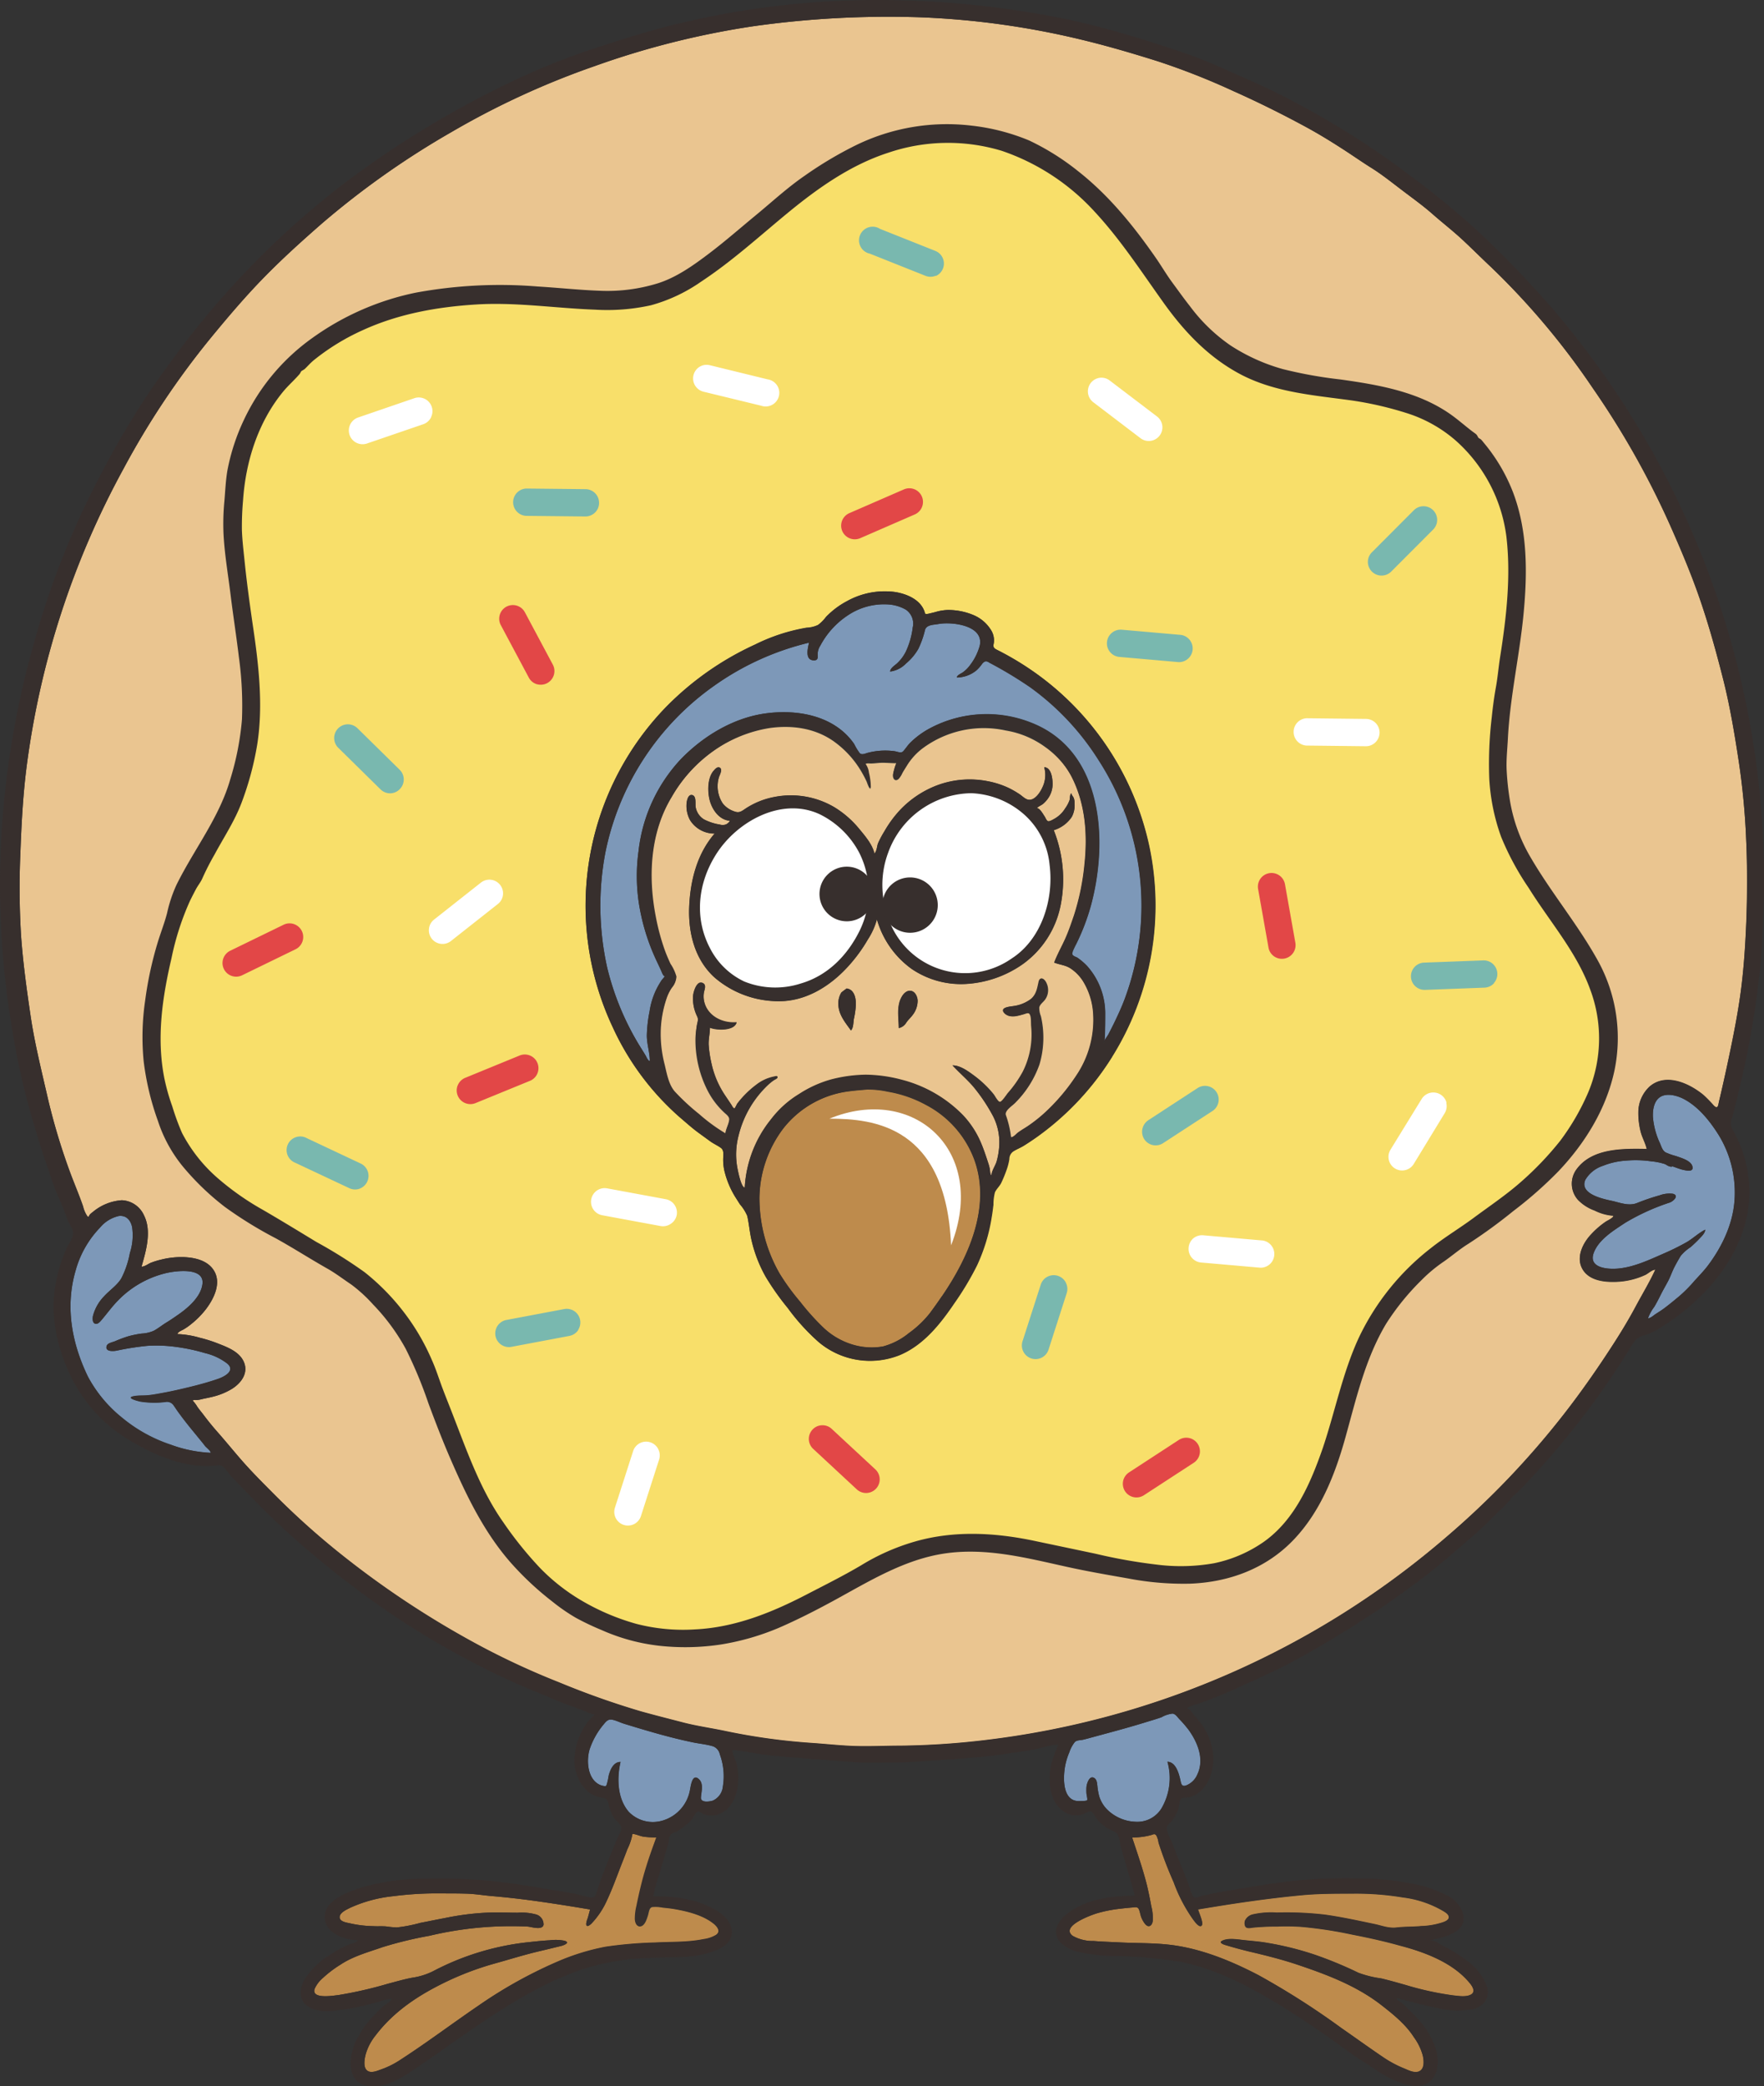 <svg xmlns="http://www.w3.org/2000/svg" viewBox="0 0 339.16 401.06"><rect x="0" y="0" width="339.16" height="401.06" fill="#333333" stroke="none"/><defs><style>.cls-1{fill:#7d98b8;}.cls-2{fill:#372f2d;}.cls-3{fill:#eac590;}.cls-4{fill:#f8df6a;}.cls-5{fill:#be8b4c;}.cls-6{fill:#fff;}.cls-7{fill:#79b8af;}.cls-8{fill:#e24747;}</style></defs><title>dodo-05</title><g id="Layer_2" data-name="Layer 2"><g id="dodo"><path class="cls-1" d="M116.63,343.1c-.16.33-.21.3-.64.22a2.79,2.79,0,0,1-.84-.29c-2.24-1.18-2.45-4.66-1.79-6.79a14.66,14.66,0,0,1,2.72-4.8c.44-.54.84-1,1.59-.86s1.53.54,2.29.78c4.4,1.35,8.77,2.66,13.28,3.59,1.26.26,2.63.38,3.86.76a2.11,2.11,0,0,1,1.29,1.55,12.19,12.19,0,0,1,.58,6.21,3.3,3.3,0,0,1-1.93,2.69c-.69.22-2.33.44-2.29-.57s.56-2.58-.32-3.48c-1.33-1.36-1.62,1.21-1.78,2a7.5,7.5,0,0,1-5.32,5.9,6.45,6.45,0,0,1-6.48-1.72c-2.19-2.57-2.28-6.45-1.56-9.57-1.38,0-2,1.57-2.28,2.67A11.92,11.92,0,0,1,116.63,343.1Z"/><path class="cls-2" d="M307,184.29a30.77,30.77,0,0,1,3.37,21.56c-1.57,7.32-5.63,13.92-10.75,19.3a77.68,77.68,0,0,1-8.67,7.64,99.82,99.82,0,0,1-8.62,6.28c-1.67,1-3.14,2.31-4.74,3.43a28.36,28.36,0,0,0-4.23,3.51,47.59,47.59,0,0,0-6.89,8.49c-4,6.75-5.72,14.36-7.81,21.85-2,7.14-4.84,14.36-10.07,19.76s-12.26,8-19.7,8.31a56.4,56.4,0,0,1-12-1c-3.94-.69-7.87-1.37-11.76-2.23-7.75-1.71-15.53-3.75-23.51-2.57-7.78,1.15-14.54,5.36-21.34,9.07-3.42,1.86-7,3.67-10.54,5.22a48.15,48.15,0,0,1-11.1,3.2,45.66,45.66,0,0,1-12.08.23,37.63,37.63,0,0,1-10.9-3,52,52,0,0,1-4.89-2.32,35.8,35.8,0,0,1-4.56-3.14,58.21,58.21,0,0,1-8.14-7.63c-5-5.72-8.29-12.58-11.32-19.47-1.59-3.64-3-7.37-4.41-11.09A82.82,82.82,0,0,0,78,259.29a39.43,39.43,0,0,0-6.23-8.45A28.42,28.42,0,0,0,67.55,247c-1.47-1-3-2.11-4.5-3-3.36-1.92-6.65-4-10-5.87a78.56,78.56,0,0,1-9.74-6,50.47,50.47,0,0,1-7.91-7.55,26.93,26.93,0,0,1-5-9A52.19,52.19,0,0,1,27.62,204a48,48,0,0,1,.28-11.61A69.58,69.58,0,0,1,30.37,181c.57-1.84,1.28-3.64,1.76-5.51a26.76,26.76,0,0,1,1.8-5.4c3.33-6.81,8.27-13,10.36-20.35a53.85,53.85,0,0,0,2.23-11.44,68.18,68.18,0,0,0-.59-12c-.48-4-1.11-8-1.6-12S43.17,106.5,43,102.55a45.57,45.57,0,0,1,.17-6.18c.17-2,.24-4,.58-5.91a40,40,0,0,1,3.18-9.75A40.46,40.46,0,0,1,60.1,64.94,52,52,0,0,1,80,56.25,89.43,89.43,0,0,1,103.43,55c4,.24,8,.68,12,.82a32.86,32.86,0,0,0,11-1.41c3.64-1.14,7-3.53,10-5.81s6-4.87,8.95-7.33,6-5.27,9.3-7.52a73.67,73.67,0,0,1,9.81-5.86,39.89,39.89,0,0,1,22.4-3.81,40.42,40.42,0,0,1,11,2.84,47.45,47.45,0,0,1,9.48,5.91c5.92,4.65,10.68,10.55,15,16.7,1.09,1.57,2,3.24,3.19,4.77s2.22,3.07,3.4,4.56a33,33,0,0,0,7.82,7.55,36.33,36.33,0,0,0,10,4.52,83.47,83.47,0,0,0,11.11,2c7.32,1,14.88,2.33,21.06,6.63,1.49,1,2.82,2.23,4.26,3.33.25.2.54.36.77.58s.26.5.43.66.38.22.52.36a6.57,6.57,0,0,1,.48.57,33.74,33.74,0,0,1,5.67,9.6c2.81,7.46,2.77,15.61,2,23.44S290.36,134,290,142c-.1,2-.34,4.08-.24,6.13a52,52,0,0,0,.66,6,31.65,31.65,0,0,0,3.82,10.53C298.11,171.4,303.19,177.46,307,184.29Zm-1.64,25.65a26.79,26.79,0,0,0,.34-19.75c-2.61-7.19-7.81-13.05-11.82-19.45a52.78,52.78,0,0,1-5.31-9.84,39.1,39.1,0,0,1-2.28-11.16,76,76,0,0,1,.47-11.78c.2-2,.45-3.89.8-5.81s.51-3.87.81-5.8c1.21-7.6,2.12-15.55,1.2-23.25a29.7,29.7,0,0,0-9.84-18.48,26.45,26.45,0,0,0-9-5.08A66.67,66.67,0,0,0,260,77c-7.2-1.07-14.54-1.53-21.14-4.89-6.34-3.22-11.1-8.23-15.19-14-4.26-6-8.23-12.14-13.27-17.51A42.87,42.87,0,0,0,192.62,29a35.72,35.72,0,0,0-21.86.36c-7.15,2.31-13.38,6.7-19.13,11.42-5.52,4.53-10.86,9.4-16.82,13.35a31.17,31.17,0,0,1-9.67,4.55,38.86,38.86,0,0,1-10.76.84c-7.6-.29-15.1-1.49-22.73-1s-15,1.78-21.85,4.92a43.15,43.15,0,0,0-9.41,5.75c-.66.53-1.17,1.13-1.77,1.71-.19.18-.53.3-.7.47s-.19.38-.31.52c-1,1.19-2.22,2.22-3.22,3.45-4.79,5.86-7.16,13.39-7.66,20.86a56.33,56.33,0,0,0-.22,5.67c.07,2.07.33,4.14.54,6.21.4,4,1,7.87,1.56,11.79,1.14,7.6,2.1,15.56.9,23.22a58.66,58.66,0,0,1-3,11.18c-1.33,3.55-3.43,6.69-5.21,10A49.57,49.57,0,0,0,39,168.81c-.32.76-.87,1.42-1.26,2.14s-.79,1.51-1.16,2.27a52.29,52.29,0,0,0-3.54,11c-1.76,7.53-2.89,15.26-1.4,22.93a39.1,39.1,0,0,0,1.55,5.53A47,47,0,0,0,35,217.81a29.55,29.55,0,0,0,6.71,8.57,52.27,52.27,0,0,0,8.87,6.24c3.44,2,6.84,4.08,10.25,6.15a89.78,89.78,0,0,1,9.26,5.81A43.72,43.72,0,0,1,77.49,252a42.8,42.8,0,0,1,5.59,9.5c.74,1.74,1.3,3.54,2,5.32s1.41,3.59,2.1,5.4c2.72,7,5.25,14.23,9.61,20.41a71.93,71.93,0,0,0,7,8.71,37.82,37.82,0,0,0,8.57,6.63,44.21,44.21,0,0,0,10,4.17,35.91,35.91,0,0,0,11.35,1.06c7.66-.38,14.74-3.25,21.45-6.74,3.51-1.82,7.06-3.55,10.44-5.59a41.92,41.92,0,0,1,10.27-4.54c7.51-2.16,15.35-1.75,22.91-.17l11.88,2.5a101.91,101.91,0,0,0,11.61,2.07,36.56,36.56,0,0,0,11.2-.25A25.86,25.86,0,0,0,243,296.4c6-4.26,9.07-11.32,11.35-18.1,2.36-7,3.79-14.42,6.91-21.17a47.62,47.62,0,0,1,13.84-17.22c2.63-2.09,5.51-3.82,8.22-5.81,3-2.23,6.21-4.35,9-6.83a60.58,60.58,0,0,0,7.66-8A45.15,45.15,0,0,0,305.39,209.94Z"/><path class="cls-3" d="M206.61,154.52a3.28,3.28,0,0,0-.15-1.08c-.1-.29-.48-.64-.48-.95-.31.33-.22.93-.34,1.34a6.33,6.33,0,0,1-.83,1.56,5.69,5.69,0,0,1-2.14,2.05c-.28.15-.84.56-1.19.42s-.47-.67-.63-.9c-.29-.41-.91-1.6-1.5-1.6.33-.37.89-.54,1.27-.88a5.65,5.65,0,0,0,1.12-1.36,4.86,4.86,0,0,0,.64-2.41c0-1-.23-3.19-1.6-3.19a5.44,5.44,0,0,1-.35,3.88c-.4.92-1.47,2.55-2.67,2.36-.62-.1-1.22-.73-1.73-1.06a17.72,17.72,0,0,0-2-1.16,16.63,16.63,0,0,0-4.13-1.34,17.9,17.9,0,0,0-9.78.82,19.19,19.19,0,0,0-7,4.66,21.93,21.93,0,0,0-3.05,4.13,19.16,19.16,0,0,0-1.22,2.28c-.26.62-.21,1.52-.72,2-.4-1.84-2-3.61-3.15-5a18.9,18.9,0,0,0-4.5-3.86,16.44,16.44,0,0,0-11.56-2,15.15,15.15,0,0,0-5.7,2.33c-.74.52-1.18.78-2.08.43a4.76,4.76,0,0,1-2.15-1.49,6,6,0,0,1-.75-5.08c.15-.45.79-1.56.11-1.85-.45-.18-.87.32-1.13.62-1.25,1.42-1.19,4.31-.66,6s1.83,3.44,3.75,3.61c0,.23-.42.55-.6.65a1.69,1.69,0,0,1-1.27.09,10,10,0,0,1-3.08-1,3.48,3.48,0,0,1-1.6-2.37c-.11-.62.2-2.08-.63-2.3s-1.06,1-1.11,1.58a5.72,5.72,0,0,0,.66,3.22,5.49,5.49,0,0,0,4.74,2.59c-3.4,3.92-4.7,9.07-4.9,14.17-.2,4.95,1.07,10,4.83,13.46a18.84,18.84,0,0,0,13.53,4.56c4.72-.37,8.87-3.06,12-6.44a30,30,0,0,0,4-5.41,13.59,13.59,0,0,0,1.73-3.85,17.7,17.7,0,0,0,6.65,9.51,16.88,16.88,0,0,0,10.31,2.92,21.08,21.08,0,0,0,11-3.76,18.28,18.28,0,0,0,7.35-11.32,25.67,25.67,0,0,0-1.31-14.49,6.41,6.41,0,0,0,3.47-2.56A4.8,4.8,0,0,0,206.61,154.52Zm-.49-5.11c2.62,5.19,3,11,2.44,16.71a46.57,46.57,0,0,1-2,9.8c-.53,1.56-1,3.11-1.73,4.61s-1.53,3-2.1,4.53c1.14.45,2.23.48,3.27,1.21a8.16,8.16,0,0,1,2.26,2.35,13.42,13.42,0,0,1,1.95,6A19.09,19.09,0,0,1,207,206.8a38.15,38.15,0,0,1-5.91,7,28.58,28.58,0,0,1-3.4,2.7c-.62.41-1.27.78-1.88,1.23-.4.3-.85.92-1.41.92a19.53,19.53,0,0,0-1-4.28c-.28-.86,1.24-1.77,1.78-2.34a19.6,19.6,0,0,0,4.68-7.4,18.14,18.14,0,0,0,.27-9.28,4.28,4.28,0,0,1-.31-1.68c.13-.58.73-1,1.07-1.43a3.15,3.15,0,0,0,.36-3.17c-.31-.79-1.2-1.55-1.48-.28s-.4,2.34-1.43,3.23a7.21,7.21,0,0,1-3.44,1.4c-.65.11-2.73.17-1.75,1.32s2.64.54,3.76.23c.41-.11.86-.36,1.14,0s.25,1.73.3,2.31a15.87,15.87,0,0,1-1.6,8.73,21.88,21.88,0,0,1-2.89,4.13c-.25.3-1.14,1.75-1.57,1.71s-1-1.22-1.25-1.51a20.4,20.4,0,0,0-3.74-3.57c-1.12-.82-2.63-1.95-4.09-1.95,1.39,1.53,3,2.85,4.31,4.47A34.11,34.11,0,0,1,191,214.7a11.13,11.13,0,0,1,1.13,5.51,14.13,14.13,0,0,1-.5,3.09c-.23.89-1,1.85-1,2.77-.28-.3-.25-.82-.31-1.19a7.53,7.53,0,0,0-.32-1.24c-.4-1.23-.81-2.48-1.31-3.68a17.87,17.87,0,0,0-3.53-5.49,25.23,25.23,0,0,0-11.66-6.77,28.08,28.08,0,0,0-7-1,27.7,27.7,0,0,0-6.78.93,22.23,22.23,0,0,0-6.11,2.79,19.37,19.37,0,0,0-5.35,4.81,22.77,22.77,0,0,0-5.07,13.15c-.71,0-1.35-3.43-1.43-3.85a14.25,14.25,0,0,1,.23-6.13,19.89,19.89,0,0,1,5.78-9.9,10.69,10.69,0,0,1,1-.8c.13-.09.67-.33.7-.49.1-.38-.41-.22-.68-.16a8.11,8.11,0,0,0-3.39,1.57,18.6,18.6,0,0,0-3.69,3.67,9.2,9.2,0,0,1-.46.86c-.19.07-.48-.45-.53-.54-.46-.7-.93-1.39-1.39-2.08a17.67,17.67,0,0,1-2.53-6,23,23,0,0,1-.53-3.41c-.1-1.22.23-2.32.23-3.52,1.25.51,4.67.65,5.13-1-2.82.24-5.73-1.28-6.28-4.18a4.46,4.46,0,0,1,0-1.63c.1-.5.46-1.29-.09-1.65-1.23-.83-1.91,1.57-2,2.31a7.7,7.7,0,0,0,.79,4c.27.6.07,1-.05,1.65a15.69,15.69,0,0,0-.29,2.65,21.36,21.36,0,0,0,2.23,9.7,15.19,15.19,0,0,0,3.25,4.38c.43.42,1.1.83,1,1.49-.12.93-.67,1.75-.75,2.71a33.69,33.69,0,0,1-5.14-3.76,42.3,42.3,0,0,1-4.61-4.26c-1.18-1.35-1.54-3.55-2-5.25a23.38,23.38,0,0,1-.75-6.45,21.45,21.45,0,0,1,1.16-6.35,8.45,8.45,0,0,1,1-2,3.52,3.52,0,0,0,.86-2.11,8.62,8.62,0,0,0-1.15-2.46c-.43-.94-.83-1.9-1.18-2.86a43.09,43.09,0,0,1-1.65-6.24c-1.49-7.68-1.08-16.1,3.06-22.94a27.8,27.8,0,0,1,8.08-8.94,25.72,25.72,0,0,1,10.83-4.44c4.53-.64,9.18.07,12.86,2.93a18.83,18.83,0,0,1,4.31,4.64,22,22,0,0,1,1.51,2.73c.1.23.44,1.36.73,1.36a11.81,11.81,0,0,0-.36-2.9,3.58,3.58,0,0,0-.7-1.77c.3-.29.76-.18,1.13-.18.53,0,1.05-.07,1.58-.11,1.11-.08,2.22.06,3.32.06a11.33,11.33,0,0,0-.65,2.2c-.07.73.41,1.46,1.12.8a4.26,4.26,0,0,0,.67-1.08c.32-.55.68-1.09,1-1.63a12.27,12.27,0,0,1,2.72-3,19.71,19.71,0,0,1,16.2-3.58,17.76,17.76,0,0,1,7.52,3.14A17.22,17.22,0,0,1,206.12,149.41Zm-30.68,45.77a4.51,4.51,0,0,0,1-2.76c0-.88-.57-2.11-1.65-1.93s-1.58,1.34-1.82,2.16c-.47,1.63-.16,3.34-.14,5a2.21,2.21,0,0,0,1.4-1C174.58,196.1,175.05,195.69,175.44,195.18Zm-10.88-2.1c0-1.23-.31-2.86-1.78-3.05,0,0-1,.71-1.05.83a4.17,4.17,0,0,0-.51,2.64c.19,1.79,1.39,3.19,2.39,4.6.5-.52.44-1.53.56-2.2A16.79,16.79,0,0,0,164.56,193.08Z"/><path class="cls-2" d="M176.42,192.42a4.51,4.51,0,0,1-1,2.76c-.39.51-.86.92-1.23,1.45a2.21,2.21,0,0,1-1.4,1c0-1.66-.33-3.37.14-5,.24-.82.89-2,1.82-2.16S176.42,191.54,176.42,192.42Z"/><path class="cls-3" d="M16.7,233.64a5.64,5.64,0,0,1-.71-1.72c-.76-2.2-1.68-4.34-2.49-6.52A122.09,122.09,0,0,1,9,210.29c-1.15-5-2.37-9.93-3.12-15S4.41,185,4.05,179.85A149.09,149.09,0,0,1,3.92,164c.2-5.43.48-10.86,1.15-16.25A162.78,162.78,0,0,1,23.72,90.16,156.14,156.14,0,0,1,40.58,64.89c3.29-4,6.6-7.9,10.2-11.58s7.29-7,11.12-10.35a162.17,162.17,0,0,1,25-17.63,156.48,156.48,0,0,1,27.43-12.62,160.83,160.83,0,0,1,30.46-7.66,185.88,185.88,0,0,1,31.8-1.74,157.46,157.46,0,0,1,31.31,4.31c5,1.2,9.92,2.65,14.8,4.19a135.72,135.72,0,0,1,14.55,5.75c4.72,2.11,9.31,4.39,13.86,6.86,2.28,1.24,4.5,2.59,6.69,4,2,1.27,3.91,2.63,5.91,3.88s3.85,2.74,5.71,4.15c2,1.53,4.08,3,6,4.69s3.93,3.24,5.82,5,3.52,3.41,5.31,5.08a143.09,143.09,0,0,1,19.66,23.35,162.37,162.37,0,0,1,15.21,27.11c2,4.54,3.91,9.09,5.51,13.78,1.68,4.92,3.08,10,4.35,15s2.16,10.23,2.95,15.41a138.55,138.55,0,0,1,1.51,15.74c.21,5.26.19,10.53,0,15.79-.19,4.58-.49,9.18-1.12,13.73s-1.6,9.26-2.58,13.84c-.49,2.28-1,4.55-1.54,6.82-.15.66-.18,1.6-1,.8a24.4,24.4,0,0,0-2-2.05c-2.72-2.23-7.18-4.3-10.32-1.64a6.76,6.76,0,0,0-2.19,5,14.8,14.8,0,0,0,.45,3.69c.29,1.14.93,2.21,1.17,3.34-4.49-.08-10.47-.21-13.48,3.87a4.65,4.65,0,0,0,.25,5.88,8.44,8.44,0,0,0,3.21,2.06,9.5,9.5,0,0,0,3.61,1c0,.47-1.32,1-1.64,1.27a16.21,16.21,0,0,0-2.65,2.32c-1.55,1.63-2.89,4.28-1.75,6.5s3.88,2.66,6.13,2.62a14.41,14.41,0,0,0,6.05-1.34c.55-.26,1.3-1,1.92-1-1.13,2.45-2.55,4.78-3.82,7.16s-2.73,4.8-4.23,7.12c-3,4.66-6.18,9.22-9.6,13.6a162.16,162.16,0,0,1-22.56,23.56,165.77,165.77,0,0,1-88.45,39,150.15,150.15,0,0,1-16.56,1.1c-2.84,0-5.68.15-8.51.07s-5.69-.41-8.53-.6a119.56,119.56,0,0,1-16.55-2.29c-2.74-.58-5.48-.95-8.2-1.66s-5.4-1.38-8.08-2.13a157.16,157.16,0,0,1-15.65-5.55,146.65,146.65,0,0,1-15.07-6.95,176.29,176.29,0,0,1-27.75-18.38A150.84,150.84,0,0,1,52.5,287.06c-1.87-1.88-3.74-3.75-5.5-5.72s-3.57-4.23-5.41-6.3c-.87-1-1.68-2-2.47-3.06-.38-.5-.81-1-1.17-1.52a6.12,6.12,0,0,0-.91-1.2c.24-.2.57-.09.84-.11a6.4,6.4,0,0,0,1-.19c.74-.17,1.5-.3,2.24-.5A12.9,12.9,0,0,0,44.6,267c1.81-1.13,3.26-3.12,2.23-5.29-.86-1.83-3-2.68-4.78-3.37a26.76,26.76,0,0,0-3.62-1.16,17.73,17.73,0,0,0-4.33-.71c.14-.45.81-.68,1.18-.89a11,11,0,0,0,1.44-1,16.75,16.75,0,0,0,2.9-2.93c1.51-2,3-5,1.5-7.4-1.23-2-3.82-2.53-6-2.58a16,16,0,0,0-4.08.47,14.83,14.83,0,0,0-2,.61c-.57.22-1.19.76-1.83.76.86-3,2-6.84.47-9.87a4.91,4.91,0,0,0-4.25-2.9,9.7,9.7,0,0,0-5.63,2.3,3.52,3.52,0,0,0-.51.43s-.31.48-.25.47C16.9,234,16.79,233.75,16.7,233.64Zm293.7-27.79A30.77,30.77,0,0,0,307,184.29c-3.84-6.83-8.92-12.89-12.84-19.68a31.65,31.65,0,0,1-3.82-10.53,52,52,0,0,1-.66-6c-.1-2.05.14-4.09.24-6.13.41-8,2.23-15.87,3-23.83s.81-16-2-23.44a33.74,33.74,0,0,0-5.67-9.6,6.57,6.57,0,0,0-.48-.57c-.14-.14-.42-.24-.52-.36s-.21-.46-.43-.66-.52-.38-.77-.58c-1.44-1.1-2.77-2.29-4.26-3.33-6.18-4.3-13.74-5.6-21.06-6.63a83.47,83.47,0,0,1-11.11-2,36.33,36.33,0,0,1-10-4.52,33,33,0,0,1-7.82-7.55c-1.18-1.49-2.25-3-3.4-4.56s-2.1-3.2-3.19-4.77c-4.28-6.15-9-12-15-16.7A47.45,47.45,0,0,0,197.86,27a40.42,40.42,0,0,0-11-2.84,39.89,39.89,0,0,0-22.4,3.81,73.67,73.67,0,0,0-9.81,5.86c-3.27,2.25-6.24,5-9.3,7.52s-5.88,5-8.95,7.33-6.34,4.67-10,5.81a32.86,32.86,0,0,1-11,1.41c-4-.14-8-.58-12-.82A89.43,89.43,0,0,0,80,56.25,52,52,0,0,0,60.1,64.94,40.46,40.46,0,0,0,46.9,80.71a40,40,0,0,0-3.18,9.75c-.34,2-.41,4-.58,5.91a45.57,45.57,0,0,0-.17,6.18c.2,4,.88,7.85,1.36,11.77s1.12,8,1.6,12a68.18,68.18,0,0,1,.59,12,53.85,53.85,0,0,1-2.23,11.44c-2.09,7.38-7,13.54-10.36,20.35a26.76,26.76,0,0,0-1.8,5.4c-.48,1.87-1.19,3.67-1.76,5.51a69.58,69.58,0,0,0-2.47,11.4A48,48,0,0,0,27.62,204a52.19,52.19,0,0,0,2.75,11.51,26.93,26.93,0,0,0,5,9,50.47,50.47,0,0,0,7.91,7.55,78.56,78.56,0,0,0,9.74,6c3.4,1.88,6.69,4,10,5.87,1.55.88,3,2,4.5,3a28.42,28.42,0,0,1,4.21,3.85A39.43,39.43,0,0,1,78,259.29a82.82,82.82,0,0,1,4.35,10.43c1.38,3.72,2.82,7.45,4.41,11.09,3,6.89,6.34,13.75,11.32,19.47a58.21,58.21,0,0,0,8.14,7.63,35.8,35.8,0,0,0,4.56,3.14,52,52,0,0,0,4.89,2.32,37.63,37.63,0,0,0,10.9,3,45.66,45.66,0,0,0,12.08-.23,48.15,48.15,0,0,0,11.1-3.2c3.58-1.55,7.12-3.36,10.54-5.22,6.8-3.71,13.56-7.92,21.34-9.07,8-1.18,15.76.86,23.51,2.57,3.89.86,7.82,1.54,11.76,2.23a56.4,56.4,0,0,0,12,1c7.44-.3,14.46-2.89,19.7-8.31s8.08-12.62,10.07-19.76c2.09-7.49,3.8-15.1,7.81-21.85a47.59,47.59,0,0,1,6.89-8.49,28.36,28.36,0,0,1,4.23-3.51c1.6-1.12,3.07-2.4,4.74-3.43a99.82,99.82,0,0,0,8.62-6.28,77.68,77.68,0,0,0,8.67-7.64C304.77,219.77,308.83,213.17,310.4,205.85Z"/><path class="cls-1" d="M214.25,196.61c-.35.72-.72,1.44-1.09,2.16-.18.35-.58.84-.78,1.3.15-1.42.13-5.29.13-5.4a13.7,13.7,0,0,0-3.51-9,11.8,11.8,0,0,0-1.83-1.56c-.3-.19-1-.35-1-.75s.64-1.61.86-2.08a41.41,41.41,0,0,0,2.74-7.22c3.34-12.36,2.4-29.65-11.4-35.11A23.17,23.17,0,0,0,178.81,140a16.29,16.29,0,0,0-3.88,2.86c-.46.49-.82,1.06-1.26,1.55s-1.15.07-1.73,0a13.32,13.32,0,0,0-5,.29c-.51.14-1.2.51-1.64.1a11.24,11.24,0,0,1-1.08-1.78c-3.77-5.45-10.89-6.74-17.08-5.86s-12,4.38-16.29,8.84a30.8,30.8,0,0,0-8.08,17.59,34.8,34.8,0,0,0,.14,10.54,40.68,40.68,0,0,0,3.13,10.16c.36.79.75,1.57,1.1,2.37.1.22.36,1,.66,1,0,.09-.5.65-.57.74a15.61,15.61,0,0,0-1.14,2,14.56,14.56,0,0,0-1.2,4,26.93,26.93,0,0,0-.53,4.66c0,1.65.57,3.25.57,4.9-.33,0-.65-.78-.78-1-.41-.71-.86-1.39-1.29-2.1A52.46,52.46,0,0,1,116.74,186a54.84,54.84,0,0,1-.35-22.1,51.72,51.72,0,0,1,20.91-32.07,52.62,52.62,0,0,1,18.25-8.29c-.21,1-.86,3.32.89,3.4.68,0,.84-.37.79-.94a2.92,2.92,0,0,1,.49-1.89,15.88,15.88,0,0,1,5.3-5.83,12.47,12.47,0,0,1,7.43-2.11,7.91,7.91,0,0,1,3.68,1,3.24,3.24,0,0,1,1.36,3.44,15.24,15.24,0,0,1-1.32,4.64,7.89,7.89,0,0,1-1.59,2.17c-.43.44-1.43,1-1.43,1.67a5.16,5.16,0,0,0,3.07-1.57,10.2,10.2,0,0,0,2.35-2.8,17.79,17.79,0,0,0,1.28-3.63c.29-1,1.68-1,2.59-1.14,2.55-.47,8.77.24,7.94,4.14a10.68,10.68,0,0,1-1.81,3.69,6.43,6.43,0,0,1-1.44,1.46c-.29.21-1.16.55-1.16,1a6.09,6.09,0,0,0,3.75-1.36,7.56,7.56,0,0,0,1.12-1.28c.48-.56.79-.59,1.43-.23a77.8,77.8,0,0,1,7.83,4.72,50.16,50.16,0,0,1,13.14,14,51.54,51.54,0,0,1,5.09,45.73C215.73,193.48,215,195.05,214.25,196.61Z"/><path class="cls-2" d="M202.38,150.71a4.86,4.86,0,0,1-.64,2.41,5.65,5.65,0,0,1-1.12,1.36c-.38.34-.94.51-1.27.88.59,0,1.21,1.19,1.5,1.6.16.23.38.8.63.9s.91-.27,1.19-.42a5.69,5.69,0,0,0,2.14-2.05,6.33,6.33,0,0,0,.83-1.56c.12-.41,0-1,.34-1.34,0,.31.38.66.48.95a3.28,3.28,0,0,1,.15,1.08,4.8,4.8,0,0,1-.55,2.5,6.41,6.41,0,0,1-3.47,2.56,25.67,25.67,0,0,1,1.31,14.49,18.28,18.28,0,0,1-7.35,11.32,21.08,21.08,0,0,1-11,3.76,16.88,16.88,0,0,1-10.31-2.92,17.7,17.7,0,0,1-6.65-9.51,13.59,13.59,0,0,1-1.73,3.85,30,30,0,0,1-4,5.41c-3.16,3.38-7.31,6.07-12,6.44a18.84,18.84,0,0,1-13.53-4.56c-3.76-3.44-5-8.51-4.83-13.46.2-5.1,1.5-10.25,4.9-14.17a5.49,5.49,0,0,1-4.74-2.59,5.72,5.72,0,0,1-.66-3.22c.05-.54.33-1.79,1.11-1.58s.52,1.68.63,2.3a3.48,3.48,0,0,0,1.6,2.37,10,10,0,0,0,3.08,1,1.69,1.69,0,0,0,1.27-.09c.18-.1.6-.42.6-.65-1.92-.17-3.2-1.89-3.75-3.61s-.59-4.56.66-6c.26-.3.68-.8,1.13-.62.68.29,0,1.4-.11,1.85a6,6,0,0,0,.75,5.08,4.76,4.76,0,0,0,2.15,1.49c.9.35,1.34.09,2.08-.43a15.15,15.15,0,0,1,5.7-2.33,16.44,16.44,0,0,1,11.56,2,18.9,18.9,0,0,1,4.5,3.86c1.17,1.42,2.75,3.19,3.15,5,.51-.49.46-1.39.72-2a19.16,19.16,0,0,1,1.22-2.28,21.93,21.93,0,0,1,3.05-4.13,19.19,19.19,0,0,1,7-4.66,17.9,17.9,0,0,1,9.78-.82,16.63,16.63,0,0,1,4.13,1.34,17.72,17.72,0,0,1,2,1.16c.51.33,1.11,1,1.73,1.06,1.2.19,2.27-1.44,2.67-2.36a5.44,5.44,0,0,0,.35-3.88C202.15,147.52,202.37,149.74,202.38,150.71Zm-7.86,33.55c5.76-3.71,8.11-11.38,7.29-17.93a14.86,14.86,0,0,0-4.68-9.56,16.34,16.34,0,0,0-10.35-4.28,17.23,17.23,0,0,0-16,11.42,17.74,17.74,0,0,0-.31,11.51,15.61,15.61,0,0,0,24.06,8.84ZM165.25,179a16.77,16.77,0,0,0-.09-15.13,17.12,17.12,0,0,0-7.51-7.29c-7.3-3.45-15.88,1.31-19.89,7.56-3.57,5.55-4.36,12.31-1.21,18.24a14.19,14.19,0,0,0,6.55,6.33,15.93,15.93,0,0,0,10.87.38C159.13,187.57,162.91,183.7,165.25,179Z"/><path class="cls-4" d="M305.73,190.19a26.79,26.79,0,0,1-.34,19.75,45.15,45.15,0,0,1-5.42,9.38,60.58,60.58,0,0,1-7.66,8c-2.83,2.48-6,4.6-9,6.83-2.71,2-5.59,3.72-8.22,5.81a47.62,47.62,0,0,0-13.84,17.22c-3.12,6.75-4.55,14.15-6.91,21.17C252,285.08,249,292.14,243,296.4a25.86,25.86,0,0,1-9.54,4.12,36.56,36.56,0,0,1-11.2.25,101.91,101.91,0,0,1-11.61-2.07l-11.88-2.5c-7.56-1.58-15.4-2-22.91.17a41.92,41.92,0,0,0-10.27,4.54c-3.38,2-6.93,3.77-10.44,5.59-6.71,3.49-13.79,6.36-21.45,6.74a35.91,35.91,0,0,1-11.35-1.06,44.21,44.21,0,0,1-10-4.17,37.82,37.82,0,0,1-8.57-6.63,71.93,71.93,0,0,1-7-8.71c-4.36-6.18-6.89-13.41-9.61-20.41-.69-1.81-1.42-3.59-2.1-5.4s-1.22-3.58-2-5.32a42.8,42.8,0,0,0-5.59-9.5,43.72,43.72,0,0,0-7.37-7.46,89.78,89.78,0,0,0-9.26-5.81c-3.41-2.07-6.81-4.15-10.25-6.15a52.27,52.27,0,0,1-8.87-6.24A29.55,29.55,0,0,1,35,217.81a47,47,0,0,1-1.88-5.13,39.1,39.1,0,0,1-1.55-5.53c-1.49-7.67-.36-15.4,1.4-22.93a52.29,52.29,0,0,1,3.54-11c.37-.76.76-1.52,1.16-2.27s.94-1.38,1.26-2.14a49.57,49.57,0,0,1,2.32-4.53c1.78-3.31,3.88-6.45,5.21-10a58.66,58.66,0,0,0,3-11.18c1.2-7.66.24-15.62-.9-23.22C48,116,47.45,112,47.05,108.09c-.21-2.07-.47-4.14-.54-6.21a56.33,56.33,0,0,1,.22-5.67c.5-7.47,2.87-15,7.66-20.86,1-1.23,2.2-2.26,3.22-3.45.12-.14.21-.4.31-.52s.51-.29.7-.47c.6-.58,1.11-1.18,1.77-1.71a43.15,43.15,0,0,1,9.41-5.75c6.89-3.14,14.33-4.46,21.85-4.92s15.13.72,22.73,1a38.86,38.86,0,0,0,10.76-.84,31.17,31.17,0,0,0,9.67-4.55c6-3.95,11.3-8.82,16.82-13.35,5.75-4.72,12-9.11,19.13-11.42A35.72,35.72,0,0,1,192.62,29a42.87,42.87,0,0,1,17.79,11.64c5,5.37,9,11.54,13.27,17.51,4.09,5.73,8.85,10.74,15.19,14C245.47,75.49,252.81,76,260,77a66.67,66.67,0,0,1,10.78,2.52,26.45,26.45,0,0,1,9,5.08,29.7,29.7,0,0,1,9.84,18.48c.92,7.7,0,15.65-1.2,23.25-.3,1.93-.46,3.87-.81,5.8s-.6,3.86-.8,5.81a76,76,0,0,0-.47,11.78,39.1,39.1,0,0,0,2.28,11.16,52.78,52.78,0,0,0,5.31,9.84C297.92,177.14,303.12,183,305.73,190.19Zm-92,13a54.84,54.84,0,0,0-13.62-73.06,56.49,56.49,0,0,0-8.32-5.15c-.67-.34-.89-.49-.73-1.27a3.68,3.68,0,0,0-.47-2.5,7.26,7.26,0,0,0-3.37-2.94,12.47,12.47,0,0,0-5-1,9.08,9.08,0,0,0-2.32.38c-.38.1-.77.2-1.15.28a2,2,0,0,1-.73.1c-.22-.07-.18-.16-.25-.4-.78-2.38-3.49-3.49-5.77-3.83a14.91,14.91,0,0,0-9.09,1.72,15.92,15.92,0,0,0-4.09,3.06,7.54,7.54,0,0,1-1.54,1.55,5.73,5.73,0,0,1-2.2.53,35.55,35.55,0,0,0-9.91,3.24,57.37,57.37,0,0,0-17.28,12.18,54.86,54.86,0,0,0-10.07,61.37,51.59,51.59,0,0,0,12.75,17.19c1.31,1.11,2.55,2.25,3.95,3.25l2.1,1.53c.64.45,1.38.78,2,1.23s.44,1.46.43,2.18a9.5,9.5,0,0,0,.37,2.75,17.07,17.07,0,0,0,2,4.57l.85,1.34a8.34,8.34,0,0,1,1.41,2.24c.35,1.55.46,3.14.83,4.7a26.23,26.23,0,0,0,2.72,7,50.21,50.21,0,0,0,4.24,6A40.4,40.4,0,0,0,157.4,258a15.31,15.31,0,0,0,15.47,2.52c4.61-1.89,7.84-6,10.55-10a56.79,56.79,0,0,0,4.35-7.27,34.71,34.71,0,0,0,2.81-9.23c.14-.81.24-1.61.34-2.42a9.35,9.35,0,0,1,.28-2.38c.27-.64.88-1.16,1.2-1.8a23.41,23.41,0,0,0,1-2.41,11.23,11.23,0,0,0,.58-2.19,1.75,1.75,0,0,1,.81-1.51c.61-.35,1.27-.6,1.88-1,.85-.52,1.68-1.08,2.51-1.66A54,54,0,0,0,213.76,203.23Z"/><path class="cls-1" d="M320,251.49c-.53.4-1.08.74-1.64,1.1-.39.24-1,.84-1.5.84a8,8,0,0,1,1.18-2.17c.49-.81.91-1.66,1.34-2.51s.92-1.68,1.36-2.52.76-1.82,1.21-2.68.79-1.45,1.21-2.14a8.39,8.39,0,0,1,1.86-1.64,25.34,25.34,0,0,0,1.83-1.76c.37-.4,1-1,1-1.61-1.3.65-2.35,1.7-3.6,2.42a46.69,46.69,0,0,1-4.43,2.19c-2.76,1.21-5.72,2.61-8.76,2.87-1.93.17-5.71-.09-4.65-3,.95-2.61,3.88-4.35,6.07-5.81a42.07,42.07,0,0,1,8.56-3.89c.68-.25,1.86-1.32.62-1.68a5.41,5.41,0,0,0-2.58.3,41.63,41.63,0,0,0-4.37,1.49c-1.47.57-3.05,0-4.52-.37-1.7-.37-6.6-1.28-5.39-4.1a6.13,6.13,0,0,1,3.39-2.7,14.36,14.36,0,0,1,4.49-1,21.11,21.11,0,0,1,4.83.14,12.17,12.17,0,0,1,2.54.51c.27.1.49.29.76.4s.87.24.55,0c.76.22,1.49.56,2.26.73s2,.42,1.78-.6c-.22-1.19-2.21-1.7-3.15-2.05a12.69,12.69,0,0,1-2-.7c-.63-.36-.83-1.15-1.1-1.77a14.63,14.63,0,0,1-1.35-5c-.07-1.35.17-3.16,1.46-3.93s3.29-.22,4.59.49c2.78,1.5,4.93,4.22,6.59,6.86a21.14,21.14,0,0,1,3.11,11.6c-.09,5-2.3,9.74-5.28,13.65-.78,1-1.68,1.92-2.54,2.87a26.26,26.26,0,0,1-2.83,2.85C321.93,250,321,250.75,320,251.49Z"/><path class="cls-2" d="M163.61,198.1c-1-1.41-2.2-2.81-2.39-4.6a4.17,4.17,0,0,1,.51-2.64c.07-.12,1.05-.81,1.05-.83,1.47.19,1.79,1.82,1.78,3.05a16.79,16.79,0,0,1-.39,2.82C164.05,196.57,164.11,197.58,163.61,198.1Z"/><path class="cls-1" d="M43.73,262.19c1.54,1.38-.58,2.5-1.83,2.93-1.7.59-3.48,1.08-5.23,1.51s-3.69.88-5.54,1.21c-.92.17-1.85.35-2.78.43s-1.69,0-2.51.15c-1.86.3.57.93,1.15,1.05a17.47,17.47,0,0,0,4.79.08,1.52,1.52,0,0,1,1.54.57c.43.61.82,1.22,1.27,1.81,1,1.37,2.09,2.7,3.16,4,.56.7,1.15,1.38,1.69,2.1.24.3,1.07.89,1.07,1.3a25.83,25.83,0,0,1-7.8-1.66,28.82,28.82,0,0,1-9.26-5.17,25.51,25.51,0,0,1-6.55-7.89c-3.11-6.45-4.4-13.45-2.35-20.44A19.29,19.29,0,0,1,19.23,236a6.62,6.62,0,0,1,3.61-2.23c1.46-.17,2.27.81,2.56,2.12a11,11,0,0,1-.43,5,17.53,17.53,0,0,1-1.64,4.86c-.8,1.34-2.28,2.31-3.32,3.46A8.42,8.42,0,0,0,17.87,253c-.08.43-.13,1.29.41,1.47s1-.43,1.27-.74c1.09-1.28,2.05-2.63,3.25-3.83a19,19,0,0,1,8.92-5.1c1.82-.47,7.57-1.29,7.21,2-.29,2.62-3,4.82-5,6.17-.63.44-1.28.88-1.94,1.28-.82.5-1.58,1.13-2.42,1.58a6.5,6.5,0,0,1-2.3.54,18.44,18.44,0,0,0-2.66.54,25.28,25.28,0,0,0-2.51.94c-.51.21-1.44.34-1.6.92-.34,1.18,1.48,1,2.09.85a52.68,52.68,0,0,1,5.74-.89,27.69,27.69,0,0,1,5.68.23,36.11,36.11,0,0,1,5.46,1.18A11.17,11.17,0,0,1,43.73,262.19Z"/><path class="cls-5" d="M137.22,369.85c.7.57,1.39,1.48.46,2.16a6.18,6.18,0,0,1-2.41.83c-3.1.63-6.28.49-9.42.66a78.57,78.57,0,0,0-9.44.81,44.2,44.2,0,0,0-8.65,2.6A87.12,87.12,0,0,0,92,385.57c-5.14,3.5-10.12,7.27-15.35,10.63a16.51,16.51,0,0,1-3.41,1.65c-.77.28-2,.82-2.72.14s-.43-2.24-.19-3.13a10.41,10.41,0,0,1,1.89-3.57c3.61-4.75,8.53-7.91,13.85-10.44a56.77,56.77,0,0,1,8.82-3.31c3-.83,5.88-1.74,8.86-2.44,1.38-.32,2.78-.67,4.15-1,.61-.16,1.78-.66.64-1a8.79,8.79,0,0,0-2.85-.09c-1.52.08-3,.25-4.57.42a50.86,50.86,0,0,0-17.82,5.51,13.15,13.15,0,0,1-4,1.26c-1.59.29-3.15.76-4.7,1.16a78.14,78.14,0,0,1-9.41,2.16c-1,.12-5.36.89-4.7-1.17a6,6,0,0,1,1.61-2.11,21.87,21.87,0,0,1,3.35-2.54c2.46-1.64,5.37-2.41,8.13-3.38a75.81,75.81,0,0,1,9-2.18,67.91,67.91,0,0,1,18.85-1.77c.75.05,2.83.78,3.08-.34a2,2,0,0,0-1.29-1.94,10.36,10.36,0,0,0-3.68-.38c-1.52,0-3-.07-4.57-.06a51.74,51.74,0,0,0-9.45,1.09c-1.56.29-3.12.62-4.69.92a28.22,28.22,0,0,1-4.54.88,16.88,16.88,0,0,1-2-.19c-.84-.08-1.7,0-2.55-.06a21.7,21.7,0,0,1-4.41-.53c-.61-.14-1.83-.29-2-1-.24-1,1.35-1.66,2-2a26.53,26.53,0,0,1,8.3-2.23A65.39,65.39,0,0,1,85,364c1.59,0,3.18,0,4.76.05s3.12.31,4.68.45c3.21.27,6.42.65,9.62,1.11s6.27.95,9.39,1.48c-.13.55-.29,1.09-.44,1.64a4.2,4.2,0,0,0-.31,1.14c.06.75.66.25,1-.05a15.91,15.91,0,0,0,3-4.49c1-2.14,1.82-4.39,2.67-6.6.41-1.06.84-2.11,1.23-3.18a10.79,10.79,0,0,0,1-3c.76.06,1.45.45,2.2.55a16,16,0,0,0,2.4.13c-1,2.93-2,5.85-2.72,8.85-.37,1.47-.71,3-1,4.43a10.48,10.48,0,0,0-.3,2.42c0,.64.3,1.71,1.17,1.36.68-.27,1-1.33,1.22-2s.22-1.52.84-1.66a7.17,7.17,0,0,1,2.06.12c.79.07,1.58.16,2.37.3C132.2,367.47,135.19,368.2,137.22,369.85Z"/><path class="cls-5" d="M282.55,381.2c.49.59,1.21,1.64.3,2.2s-2.47.3-3.53.18a58.8,58.8,0,0,1-9.1-2c-1.56-.44-3.12-.89-4.7-1.26a20.07,20.07,0,0,1-4.35-1.08,76.58,76.58,0,0,0-8.27-3.43,59.1,59.1,0,0,0-9.21-2.31c-1.5-.27-3-.37-4.55-.54-1.22-.13-3-.46-4.15.12-.87.42.52.81.93.92,1.43.43,2.89.82,4.34,1.17,3.11.73,6.19,1.5,9.22,2.52,5.61,1.89,11.2,4,15.93,7.63,2.32,1.8,4.82,3.79,6.41,6.29a10.68,10.68,0,0,1,1.74,3.61c.2.95.36,2.55-.79,3-.95.34-2.08-.3-2.93-.64a21.55,21.55,0,0,1-3.87-2.08c-2.71-1.83-5.37-3.76-8.07-5.63A149.89,149.89,0,0,0,242,379.73c-5.36-2.8-11.34-5.25-17.41-5.89-3.14-.34-6.32-.26-9.48-.43-1.6-.08-3.21-.13-4.81-.26a7.87,7.87,0,0,1-4.07-1c-2.38-1.83,3.45-3.94,4.59-4.3a26.34,26.34,0,0,1,4.48-.9c.74-.09,1.47-.16,2.21-.23.4,0,1-.21,1.31.11s.42,1.31.62,1.78a5,5,0,0,0,.71,1.25c.7.85,1.37.35,1.49-.59a9,9,0,0,0-.28-2.78c-.26-1.43-.54-2.85-.89-4.26-.78-3.05-1.81-6-2.8-9a12.62,12.62,0,0,0,3.72-.47c.4-.13.62-.29.92.08a4,4,0,0,1,.44,1.41,75.93,75.93,0,0,0,2.86,7.52,30.19,30.19,0,0,0,3.76,7.24c.22.29,1.17,1.67,1.64,1.22s-.58-2.59-.68-3.13c6.58-1.11,13.2-2.1,19.85-2.73,3.22-.31,6.47-.31,9.71-.31a55,55,0,0,1,9.85.73,20.14,20.14,0,0,1,7.9,2.71c.33.22.84.52.9,1,.08.61-.6.88-1.05,1.06a14.42,14.42,0,0,1-4.23.76c-1.59.16-3.17.09-4.75.28s-2.89-.39-4.33-.68c-3.15-.66-6.35-1.36-9.54-1.8a64,64,0,0,0-9.18-.39,15.93,15.93,0,0,0-4.57.34,2.16,2.16,0,0,0-1.53,1.2,1.43,1.43,0,0,0,.07,1.11c.32.47,1,.27,1.47.21a46.06,46.06,0,0,1,4.7-.21,40.75,40.75,0,0,1,4.69.07,80.61,80.61,0,0,1,9.67,1.48c3.08.6,6.15,1.27,9.17,2.12C273.9,375.28,279.29,377.24,282.55,381.2Z"/><path class="cls-1" d="M228.36,332.34c1.83,2.45,3.26,5.78,1.85,8.76a3.87,3.87,0,0,1-2.22,2.16c-.86.26-.91-.38-1.07-1.09-.28-1.23-.87-3.44-2.47-3.48a11.53,11.53,0,0,1-1.17,9,5.46,5.46,0,0,1-4.93,2.54A8.2,8.2,0,0,1,213,348a6.19,6.19,0,0,1-1.66-2.68,12.07,12.07,0,0,1-.35-2c-.06-.45-.09-1.09-.47-1.41-1-.83-1.57.94-1.63,1.64a9.63,9.63,0,0,0,0,1.2c0,.21.26,1.19.12,1.35s-1.63.16-1.93.13c-3-.32-2.67-5.1-2.2-7.16a12.62,12.62,0,0,1,.71-2.18,6.37,6.37,0,0,1,1.07-2c.38-.37,1.08-.33,1.58-.44.8-.19,1.59-.42,2.37-.63,3.3-.89,6.59-1.77,9.84-2.78.95-.29,1.91-.57,2.85-.9a5.64,5.64,0,0,1,2.14-.71c.64.08,1,.78,1.46,1.22A20.19,20.19,0,0,1,228.36,332.34Z"/><path class="cls-2" d="M339.05,162.75c-.08-1.95-.19-3.91-.34-5.86A168.67,168.67,0,0,0,298,58.76c-4-4.56-8.21-8.93-12.59-13.13a153.12,153.12,0,0,0-14-11.65,154,154,0,0,0-15-10.13,148.34,148.34,0,0,0-16.2-8.46c-2.72-1.17-5.42-2.44-8.17-3.57s-5.62-2.1-8.47-3a181.32,181.32,0,0,0-17.55-4.93A181.13,181.13,0,0,0,168.65,0a162.11,162.11,0,0,0-37.43,4.36c-6.08,1.41-12,3.31-18,5.29a135.73,135.73,0,0,0-16.64,6.92A186.33,186.33,0,0,0,65.9,35.46,165.36,165.36,0,0,0,40,60.36C36.09,65,32.53,69.88,29.06,74.85a161.34,161.34,0,0,0-9.44,15.92A160.41,160.41,0,0,0,6.47,123.83a172.17,172.17,0,0,0-6.18,36.4,166.42,166.42,0,0,0,2,37.37,144.29,144.29,0,0,0,4,17.79c.9,3,1.78,6,2.81,8.88.47,1.35.89,2.73,1.4,4.07s1.15,2.68,1.68,4c.27.71.52,1.45.81,2.17s.67,1.2.93,1.83c.52,1.26-.57,2.46-1.08,3.57a29,29,0,0,0-2.34,8.22c-.78,5.81.83,12,3.47,17.17a30.44,30.44,0,0,0,5,6.92,28.76,28.76,0,0,0,6.7,5.1c4.77,2.8,10.72,5.15,16.3,4.37,1.07-.15,1.75,1.4,2.43,2.06,1,1,2,2.09,3,3.12,2.14,2.18,4.29,4.36,6.51,6.46A174.78,174.78,0,0,0,67.9,305,158,158,0,0,0,99,323.51c2.61,1.18,5.27,2.22,7.91,3.34,1.31.57,2.65,1,4,1.53.56.21,1.15.4,1.71.64a4.52,4.52,0,0,0,1.66.55c0,.29-.33.45-.51.61a8.28,8.28,0,0,0-.78.89,9.93,9.93,0,0,0-1.28,2.09,12.26,12.26,0,0,0-1.27,5.38c.07,3.26,2,6.67,5.46,7.1.83.1.92.53,1.13,1.3a8,8,0,0,0,1,2.49c.37.57,1.12,1.07,1.38,1.67s-.44,1.71-.71,2.33c-1.43,3.4-2.9,6.89-4,10.4-.17.55-.33,1-1,1a22,22,0,0,1-2.29-.58q-2.82-.57-5.67-1c-4-.67-8-1.34-12-1.71a105.78,105.78,0,0,0-12.34-.36,42.66,42.66,0,0,0-11.62,1.61c-2.72.84-8,2.61-7.29,6.41.52,2.63,4,3.8,6.32,3.78,0,.42-1.37.71-1.68.83a19.42,19.42,0,0,0-3.33,1.79,14.86,14.86,0,0,0-5.27,5c-.94,1.68-1.14,3.87.62,5.08,2.06,1.41,4.92.91,7.22.59a35.3,35.3,0,0,0,4.35-.89c.71-.19,1.42-.35,2.12-.54a11.18,11.18,0,0,1,2.46-.6c0,.53-1,.93-1.3,1.2a23.49,23.49,0,0,0-2.21,2.14,18.64,18.64,0,0,0-3.33,4.73c-1.34,2.81-2,7.87,2.09,8.69,3.44.7,7.09-1.79,9.77-3.62,3.45-2.35,6.81-4.78,10.25-7.13,6.74-4.62,13.84-9.16,21.65-11.74a46.66,46.66,0,0,1,12.62-2.12c3.65-.17,7.49.12,11-.84,1.54-.41,4-1.3,4.65-2.93.8-2.07-.66-4-2.3-5.06-3.62-2.38-8.32-3.08-12.57-3a22.89,22.89,0,0,1,1.13-4.18c.41-1.47.86-2.93,1.28-4.41a16.35,16.35,0,0,0,.53-1.85,3.19,3.19,0,0,1,.34-1.37c.27-.36.75-.42,1.13-.6a9,9,0,0,0,1.69-1.19,8.36,8.36,0,0,0,1.36-1.23c.26-.32.59-1.22,1-1.41s.82.27,1.14.41A4.6,4.6,0,0,0,137,349c2.22-.1,3.71-1.83,4.41-3.81a10.64,10.64,0,0,0,.49-4.41,11.24,11.24,0,0,0-.44-2.24,12.18,12.18,0,0,1-.71-2.11c2.33.15,4.61.73,6.92,1s15.7,1.3,17.75,1.39,4.2,0,6.3,0q1.69,0,3.39-.09c1-.05,14.11-.83,17.78-1.48,1.82-.31,3.66-.51,5.48-.83s3.4-1,5.1-1a30.58,30.58,0,0,0-1.33,3.61,14.73,14.73,0,0,0-.25,4.39c.24,2.16,1.34,4.44,3.47,5.28a4.28,4.28,0,0,0,3.33-.13c.4-.17.82-.51,1.21-.24s.84,1.22,1.24,1.67a7.54,7.54,0,0,0,2.67,1.91,2.62,2.62,0,0,1,1.08.74,5.14,5.14,0,0,1,.45,1.74c.86,3.37,2,6.67,2.83,10.06-3.88,0-7.94.47-11.39,2.38-2.3,1.26-5.22,3.95-2.87,6.6a7.17,7.17,0,0,0,3.89,1.91,33.51,33.51,0,0,0,5.83.69,90.11,90.11,0,0,1,13.12,1.08c8.32,1.63,15.72,6,22.76,10.54,3.47,2.23,6.84,4.64,10.18,7.06,1.52,1.1,3.14,2.05,4.69,3.12a21.36,21.36,0,0,0,5.39,2.73c2,.65,4.31.86,5.72-1,1.21-1.59,1.09-3.92.55-5.74a14.88,14.88,0,0,0-3.16-5.38c-.74-.86-1.54-1.64-2.35-2.44a12,12,0,0,0-1.18-1.07c-.26-.19-.82-.43-.82-.81,2.75.65,5.46,1.5,8.25,2a15.37,15.37,0,0,0,6.44.12c2.12-.57,3.32-2.21,2.65-4.39A10.45,10.45,0,0,0,282,376.9a26.37,26.37,0,0,0-3.51-2.28c-.58-.32-1.17-.6-1.75-.93A3.77,3.77,0,0,0,275,373c2.6-.53,7.42-1.55,6.24-5.3a5.9,5.9,0,0,0-3.16-3.38,23.8,23.8,0,0,0-4.91-1.84,53.89,53.89,0,0,0-12-1.37,98.23,98.23,0,0,0-12.25.45c-4,.43-7.93,1.12-11.86,1.76-2,.32-3.94.68-5.88,1.13-.48.11-1.28.58-1.7.21s-.73-1.89-1-2.53c-.72-1.83-1.45-3.64-2.19-5.47-.38-.92-.7-1.86-1.08-2.78a7.12,7.12,0,0,1-.9-2.38c0-.62.75-1.1,1.1-1.56a8.31,8.31,0,0,0,1.16-2.23c.15-.43.18-1.58.51-1.89s1.25-.19,1.66-.31c3.27-1,4.63-4.55,4.53-7.69a11.24,11.24,0,0,0-1.63-5.39A13.6,13.6,0,0,0,229.8,330c-.29-.32-1-1.51-1.51-1.51,0-.46,2.08-.93,2.48-1.08,1.75-.66,3.49-1.29,5.19-2.05,3.56-1.59,7.14-3.17,10.61-4.91s6.8-3.69,10.11-5.69c1.66-1,3.34-2,4.95-3.08s3.14-2,4.65-3.07c3.05-2.18,6.14-4.31,9.07-6.67s5.61-4.73,8.38-7.12c1.37-1.18,2.64-2.51,3.94-3.77.59-.58,1.25-1.13,1.79-1.76.2-.22.37-.44.58-.65s.18-.1.27-.2.17-.32.29-.46c.47-.54,1.09-1,1.59-1.5.67-.69,1.31-1.41,2-2.12,1.31-1.42,2.62-2.83,3.86-4.3a157.91,157.91,0,0,0,13.79-18.38c.49-.78,1-1.56,1.48-2.33a10.49,10.49,0,0,1,1.18-1.77,4,4,0,0,1,1.83-.93,11.79,11.79,0,0,0,2.42-1.11,43.88,43.88,0,0,0,8.6-6.74c5.06-5.07,8.79-11.77,9-19a24.26,24.26,0,0,0-2.23-10.7c-.34-.73-.71-1.44-1.09-2.16a2.49,2.49,0,0,1,0-2.1c.52-1.8.93-3.64,1.38-5.47a174.68,174.68,0,0,0,4-23.2c.42-3.9.49-7.79.66-11.71S339.21,166.65,339.05,162.75Zm-306.34,115a28.82,28.82,0,0,1-9.26-5.17,25.51,25.51,0,0,1-6.55-7.89c-3.11-6.45-4.4-13.45-2.35-20.44A19.29,19.29,0,0,1,19.23,236a6.62,6.62,0,0,1,3.61-2.23c1.46-.17,2.27.81,2.56,2.12a11,11,0,0,1-.43,5,17.53,17.53,0,0,1-1.64,4.86c-.8,1.34-2.28,2.31-3.32,3.46A8.42,8.42,0,0,0,17.87,253c-.08.43-.13,1.29.41,1.47s1-.43,1.27-.74c1.09-1.28,2.05-2.63,3.25-3.83a19,19,0,0,1,8.92-5.1c1.82-.47,7.57-1.29,7.21,2-.29,2.62-3,4.82-5,6.17-.63.44-1.28.88-1.94,1.28-.82.5-1.58,1.13-2.42,1.58a6.5,6.5,0,0,1-2.3.54,18.44,18.44,0,0,0-2.66.54,25.28,25.28,0,0,0-2.51.94c-.51.21-1.44.34-1.6.92-.34,1.18,1.48,1,2.09.85a52.68,52.68,0,0,1,5.74-.89,27.69,27.69,0,0,1,5.68.23,36.11,36.11,0,0,1,5.46,1.18,11.17,11.17,0,0,1,4.27,2c1.54,1.38-.58,2.5-1.83,2.93-1.7.59-3.48,1.08-5.23,1.51s-3.69.88-5.54,1.21c-.92.17-1.85.35-2.78.43s-1.69,0-2.51.15c-1.86.3.57.93,1.15,1.05a17.47,17.47,0,0,0,4.79.08,1.52,1.52,0,0,1,1.54.57c.43.61.82,1.22,1.27,1.81,1,1.37,2.09,2.7,3.16,4,.56.7,1.15,1.38,1.69,2.1.24.3,1.07.89,1.07,1.3A25.83,25.83,0,0,1,32.71,277.71ZM123.35,362c-.37,1.47-.71,3-1,4.43a10.48,10.48,0,0,0-.3,2.42c0,.64.3,1.71,1.17,1.36.68-.27,1-1.33,1.22-2s.22-1.52.84-1.66a7.17,7.17,0,0,1,2.06.12c.79.07,1.58.16,2.37.3,2.51.43,5.5,1.16,7.53,2.81.7.57,1.39,1.48.46,2.16a6.18,6.18,0,0,1-2.41.83c-3.1.63-6.28.49-9.42.66a78.57,78.57,0,0,0-9.44.81,44.2,44.2,0,0,0-8.65,2.6A87.12,87.12,0,0,0,92,385.57c-5.14,3.5-10.12,7.27-15.35,10.63a16.51,16.51,0,0,1-3.41,1.65c-.77.28-2,.82-2.72.14s-.43-2.24-.19-3.13a10.41,10.41,0,0,1,1.89-3.57c3.61-4.75,8.53-7.91,13.85-10.44a56.77,56.77,0,0,1,8.82-3.31c3-.83,5.88-1.74,8.86-2.44,1.38-.32,2.78-.67,4.15-1,.61-.16,1.78-.66.64-1a8.79,8.79,0,0,0-2.85-.09c-1.52.08-3,.25-4.57.42a50.86,50.86,0,0,0-17.82,5.51,13.15,13.15,0,0,1-4,1.26c-1.59.29-3.15.76-4.7,1.16a78.14,78.14,0,0,1-9.41,2.16c-1,.12-5.36.89-4.7-1.17a6,6,0,0,1,1.61-2.11,21.87,21.87,0,0,1,3.35-2.54c2.46-1.64,5.37-2.41,8.13-3.38a75.81,75.81,0,0,1,9-2.18,67.91,67.91,0,0,1,18.85-1.77c.75.05,2.83.78,3.08-.34a2,2,0,0,0-1.29-1.94,10.36,10.36,0,0,0-3.68-.38c-1.52,0-3-.07-4.57-.06a51.74,51.74,0,0,0-9.45,1.09c-1.56.29-3.12.62-4.69.92a28.22,28.22,0,0,1-4.54.88,16.88,16.88,0,0,1-2-.19c-.84-.08-1.7,0-2.55-.06a21.7,21.7,0,0,1-4.41-.53c-.61-.14-1.83-.29-2-1-.24-1,1.35-1.66,2-2a26.53,26.53,0,0,1,8.3-2.23A65.39,65.39,0,0,1,85,364c1.59,0,3.18,0,4.76.05s3.12.31,4.68.45c3.21.27,6.42.65,9.62,1.11s6.27.95,9.39,1.48c-.13.55-.29,1.09-.44,1.64a4.2,4.2,0,0,0-.31,1.14c.06.75.66.25,1-.05a15.91,15.91,0,0,0,3-4.49c1-2.14,1.82-4.39,2.67-6.6.41-1.06.84-2.11,1.23-3.18a10.79,10.79,0,0,0,1-3c.76.06,1.45.45,2.2.55a16,16,0,0,0,2.4.13C125.1,356.1,124.11,359,123.35,362ZM139,343.47a3.3,3.3,0,0,1-1.93,2.69c-.69.22-2.33.44-2.29-.57s.56-2.58-.32-3.48c-1.33-1.36-1.62,1.21-1.78,2a7.5,7.5,0,0,1-5.32,5.9,6.45,6.45,0,0,1-6.48-1.72c-2.19-2.57-2.28-6.45-1.56-9.57-1.38,0-2,1.57-2.28,2.67a11.92,11.92,0,0,1-.38,1.74c-.16.33-.21.3-.64.22a2.79,2.79,0,0,1-.84-.29c-2.24-1.18-2.45-4.66-1.79-6.79a14.66,14.66,0,0,1,2.72-4.8c.44-.54.84-1,1.59-.86s1.53.54,2.29.78c4.4,1.35,8.77,2.66,13.28,3.59,1.26.26,2.63.38,3.86.76a2.11,2.11,0,0,1,1.29,1.55A12.19,12.19,0,0,1,139,343.47Zm86.64,18.24a30.19,30.19,0,0,0,3.76,7.24c.22.29,1.17,1.67,1.64,1.22s-.58-2.59-.68-3.13c6.58-1.11,13.2-2.1,19.85-2.73,3.22-.31,6.47-.31,9.71-.31a55,55,0,0,1,9.85.73,20.14,20.14,0,0,1,7.9,2.71c.33.22.84.52.9,1,.08.61-.6.88-1.05,1.06a14.42,14.42,0,0,1-4.23.76c-1.59.16-3.17.09-4.75.28s-2.89-.39-4.33-.68c-3.15-.66-6.35-1.36-9.54-1.8a64,64,0,0,0-9.18-.39,15.93,15.93,0,0,0-4.57.34,2.16,2.16,0,0,0-1.53,1.2,1.43,1.43,0,0,0,.07,1.11c.32.47,1,.27,1.47.21a46.06,46.06,0,0,1,4.7-.21,40.75,40.75,0,0,1,4.69.07,80.61,80.61,0,0,1,9.67,1.48c3.08.6,6.15,1.27,9.17,2.12,4.77,1.33,10.16,3.29,13.42,7.25.49.59,1.21,1.64.3,2.2s-2.47.3-3.53.18a58.8,58.8,0,0,1-9.1-2c-1.56-.44-3.12-.89-4.7-1.26a20.07,20.07,0,0,1-4.35-1.08,76.58,76.58,0,0,0-8.27-3.43,59.1,59.1,0,0,0-9.21-2.31c-1.5-.27-3-.37-4.55-.54-1.22-.13-3-.46-4.15.12-.87.42.52.81.93.92,1.43.43,2.89.82,4.34,1.17,3.11.73,6.19,1.5,9.22,2.52,5.61,1.89,11.2,4,15.93,7.63,2.32,1.8,4.82,3.79,6.41,6.29a10.68,10.68,0,0,1,1.74,3.61c.2.95.36,2.55-.79,3-.95.34-2.08-.3-2.93-.64a21.55,21.55,0,0,1-3.87-2.08c-2.71-1.83-5.37-3.76-8.07-5.63A149.89,149.89,0,0,0,242,379.73c-5.36-2.8-11.34-5.25-17.41-5.89-3.14-.34-6.32-.26-9.48-.43-1.6-.08-3.21-.13-4.81-.26a7.87,7.87,0,0,1-4.07-1c-2.38-1.83,3.45-3.94,4.59-4.3a26.34,26.34,0,0,1,4.48-.9c.74-.09,1.47-.16,2.21-.23.4,0,1-.21,1.31.11s.42,1.31.62,1.78a5,5,0,0,0,.71,1.25c.7.85,1.37.35,1.49-.59a9,9,0,0,0-.28-2.78c-.26-1.43-.54-2.85-.89-4.26-.78-3.05-1.81-6-2.8-9a12.62,12.62,0,0,0,3.72-.47c.4-.13.62-.29.92.08a4,4,0,0,1,.44,1.41A75.93,75.93,0,0,0,225.61,361.71Zm2.75-29.37c1.83,2.45,3.26,5.78,1.85,8.76a3.87,3.87,0,0,1-2.22,2.16c-.86.26-.91-.38-1.07-1.09-.28-1.23-.87-3.44-2.47-3.48a11.53,11.53,0,0,1-1.17,9,5.46,5.46,0,0,1-4.93,2.54A8.2,8.2,0,0,1,213,348a6.19,6.19,0,0,1-1.66-2.68,12.07,12.07,0,0,1-.35-2c-.06-.45-.09-1.09-.47-1.41-1-.83-1.57.94-1.63,1.64a9.63,9.63,0,0,0,0,1.2c0,.21.26,1.19.12,1.35s-1.63.16-1.93.13c-3-.32-2.67-5.1-2.2-7.16a12.62,12.62,0,0,1,.71-2.18,6.37,6.37,0,0,1,1.07-2c.38-.37,1.08-.33,1.58-.44.8-.19,1.59-.42,2.37-.63,3.3-.89,6.59-1.77,9.84-2.78.95-.29,1.91-.57,2.85-.9a5.64,5.64,0,0,1,2.14-.71c.64.08,1,.78,1.46,1.22A20.19,20.19,0,0,1,228.36,332.34ZM333.53,229.8c-.09,5-2.3,9.74-5.28,13.65-.78,1-1.68,1.92-2.54,2.87a26.26,26.26,0,0,1-2.83,2.85c-.95.78-1.89,1.58-2.87,2.32-.53.4-1.08.74-1.64,1.1-.39.24-1,.84-1.5.84a8,8,0,0,1,1.18-2.17c.49-.81.91-1.66,1.34-2.51s.92-1.68,1.36-2.52.76-1.82,1.21-2.68.79-1.45,1.21-2.14a8.39,8.39,0,0,1,1.86-1.64,25.34,25.34,0,0,0,1.83-1.76c.37-.4,1-1,1-1.61-1.3.65-2.35,1.7-3.6,2.42a46.69,46.69,0,0,1-4.43,2.19c-2.76,1.21-5.72,2.61-8.76,2.87-1.93.17-5.71-.09-4.65-3,.95-2.61,3.88-4.35,6.07-5.81a42.07,42.07,0,0,1,8.56-3.89c.68-.25,1.86-1.32.62-1.68a5.41,5.41,0,0,0-2.58.3,41.63,41.63,0,0,0-4.37,1.49c-1.47.57-3.05,0-4.52-.37-1.7-.37-6.6-1.28-5.39-4.1a6.13,6.13,0,0,1,3.39-2.7,14.36,14.36,0,0,1,4.49-1,21.11,21.11,0,0,1,4.83.14,12.17,12.17,0,0,1,2.54.51c.27.1.49.29.76.4s.87.24.55,0c.76.22,1.49.56,2.26.73s2,.42,1.78-.6c-.22-1.19-2.21-1.7-3.15-2.05a12.69,12.69,0,0,1-2-.7c-.63-.36-.83-1.15-1.1-1.77a14.63,14.63,0,0,1-1.35-5c-.07-1.35.17-3.16,1.46-3.93s3.29-.22,4.59.49c2.78,1.5,4.93,4.22,6.59,6.86A21.14,21.14,0,0,1,333.53,229.8Zm2.23-52.46c-.19,4.58-.49,9.18-1.12,13.73s-1.6,9.26-2.58,13.84c-.49,2.28-1,4.55-1.54,6.82-.15.66-.18,1.6-1,.8a24.4,24.4,0,0,0-2-2.05c-2.72-2.23-7.18-4.3-10.32-1.64a6.76,6.76,0,0,0-2.19,5,14.8,14.8,0,0,0,.45,3.69c.29,1.14.93,2.21,1.17,3.34-4.49-.08-10.47-.21-13.48,3.87a4.65,4.65,0,0,0,.25,5.88,8.44,8.44,0,0,0,3.21,2.06,9.5,9.5,0,0,0,3.61,1c0,.47-1.32,1-1.64,1.27a16.21,16.21,0,0,0-2.65,2.32c-1.55,1.63-2.89,4.28-1.75,6.5s3.88,2.66,6.13,2.62a14.41,14.41,0,0,0,6.05-1.34c.55-.26,1.3-1,1.92-1-1.13,2.45-2.55,4.78-3.82,7.16s-2.73,4.8-4.23,7.12c-3,4.66-6.18,9.22-9.6,13.6a162.16,162.16,0,0,1-22.56,23.56,165.77,165.77,0,0,1-88.45,39,150.15,150.15,0,0,1-16.56,1.1c-2.84,0-5.68.15-8.51.07s-5.69-.41-8.53-.6a119.56,119.56,0,0,1-16.55-2.29c-2.74-.58-5.48-.95-8.2-1.66s-5.4-1.38-8.08-2.13a157.16,157.16,0,0,1-15.65-5.55,146.65,146.65,0,0,1-15.07-6.95,176.29,176.29,0,0,1-27.75-18.38A150.84,150.84,0,0,1,52.5,287.06c-1.87-1.88-3.74-3.75-5.5-5.72s-3.57-4.23-5.41-6.3c-.87-1-1.68-2-2.47-3.06-.38-.5-.81-1-1.17-1.52a6.12,6.12,0,0,0-.91-1.2c.24-.2.57-.09.84-.11a6.4,6.4,0,0,0,1-.19c.74-.17,1.5-.3,2.24-.5A12.9,12.9,0,0,0,44.6,267c1.81-1.13,3.26-3.12,2.23-5.29-.86-1.83-3-2.68-4.78-3.37a26.76,26.76,0,0,0-3.62-1.16,17.73,17.73,0,0,0-4.33-.71c.14-.45.81-.68,1.18-.89a11,11,0,0,0,1.44-1,16.75,16.75,0,0,0,2.9-2.93c1.51-2,3-5,1.5-7.4-1.23-2-3.82-2.53-6-2.58a16,16,0,0,0-4.08.47,14.83,14.83,0,0,0-2,.61c-.57.22-1.19.76-1.83.76.86-3,2-6.84.47-9.87a4.91,4.91,0,0,0-4.25-2.9,9.7,9.7,0,0,0-5.63,2.3,3.52,3.52,0,0,0-.51.43s-.31.48-.25.47c-.17,0-.28-.16-.37-.27a5.64,5.64,0,0,1-.71-1.72c-.76-2.2-1.68-4.34-2.49-6.52A122.09,122.09,0,0,1,9,210.29c-1.15-5-2.37-9.93-3.12-15S4.41,185,4.05,179.85A149.09,149.09,0,0,1,3.92,164c.2-5.43.48-10.86,1.15-16.25A162.78,162.78,0,0,1,23.72,90.16,156.14,156.14,0,0,1,40.58,64.89c3.29-4,6.6-7.9,10.2-11.58s7.29-7,11.12-10.35a162.17,162.17,0,0,1,25-17.63,156.48,156.48,0,0,1,27.43-12.62,160.83,160.83,0,0,1,30.46-7.66,185.88,185.88,0,0,1,31.8-1.74,157.46,157.46,0,0,1,31.31,4.31c5,1.2,9.92,2.65,14.8,4.19a135.72,135.72,0,0,1,14.55,5.75c4.72,2.11,9.31,4.39,13.86,6.86,2.28,1.24,4.5,2.59,6.69,4,2,1.27,3.91,2.63,5.91,3.88s3.85,2.74,5.71,4.15c2,1.53,4.08,3,6,4.69s3.93,3.24,5.82,5,3.52,3.41,5.31,5.08a143.09,143.09,0,0,1,19.66,23.35,162.37,162.37,0,0,1,15.21,27.11c2,4.54,3.91,9.09,5.51,13.78,1.68,4.92,3.08,10,4.35,15s2.16,10.23,2.95,15.41a138.55,138.55,0,0,1,1.51,15.74C336,166.81,336,172.08,335.76,177.34Z"/><path class="cls-6" d="M201.81,166.33c.82,6.55-1.53,14.22-7.29,17.93a15.61,15.61,0,0,1-24.06-8.84,17.74,17.74,0,0,1,.31-11.51,17.23,17.23,0,0,1,16-11.42,16.34,16.34,0,0,1,10.35,4.28A14.86,14.86,0,0,1,201.81,166.33Z"/><path class="cls-5" d="M187.23,222.72c3.45,9.14-1,19-6.15,26.5-.73,1.08-1.5,2.15-2.27,3.2a19.87,19.87,0,0,1-4.06,3.87,13.28,13.28,0,0,1-5,2.58,12.67,12.67,0,0,1-6-.41,14,14,0,0,1-5.44-3.2,45.57,45.57,0,0,1-4.49-5,43.17,43.17,0,0,1-3.93-5.39,29.29,29.29,0,0,1-3.89-14.56A22.57,22.57,0,0,1,150.53,217a19.08,19.08,0,0,1,12.79-7.2c1.14-.15,2.3-.24,3.4-.33a17.83,17.83,0,0,1,4,.42,23.42,23.42,0,0,1,7.38,2.58A19.56,19.56,0,0,1,187.23,222.72Z"/><path class="cls-2" d="M165.22,147.42a18.83,18.83,0,0,0-4.31-4.64c-3.68-2.86-8.33-3.57-12.86-2.93a25.72,25.72,0,0,0-10.83,4.44,27.8,27.8,0,0,0-8.08,8.94c-4.14,6.84-4.55,15.26-3.06,22.94a43.09,43.09,0,0,0,1.65,6.24c.35,1,.75,1.92,1.18,2.86a8.62,8.62,0,0,1,1.15,2.46,3.52,3.52,0,0,1-.86,2.11,8.45,8.45,0,0,0-1,2,21.45,21.45,0,0,0-1.16,6.35,23.38,23.38,0,0,0,.75,6.45c.41,1.7.77,3.9,2,5.25a42.3,42.3,0,0,0,4.61,4.26,33.69,33.69,0,0,0,5.14,3.76c.08-1,.63-1.78.75-2.71.09-.66-.58-1.07-1-1.49a15.19,15.19,0,0,1-3.25-4.38,21.36,21.36,0,0,1-2.23-9.7A15.69,15.69,0,0,1,134,197c.12-.63.32-1.05.05-1.65a7.7,7.7,0,0,1-.79-4c.06-.74.74-3.14,2-2.31.55.36.19,1.15.09,1.65a4.46,4.46,0,0,0,0,1.63c.55,2.9,3.46,4.42,6.28,4.18-.46,1.7-3.88,1.56-5.13,1,0,1.2-.33,2.3-.23,3.52a23,23,0,0,0,.53,3.41,17.67,17.67,0,0,0,2.53,6c.46.69.93,1.38,1.39,2.08,0,.09.34.61.53.54a9.2,9.2,0,0,0,.46-.86,18.6,18.6,0,0,1,3.69-3.67,8.11,8.11,0,0,1,3.39-1.57c.27-.06.78-.22.68.16,0,.16-.57.4-.7.49a10.69,10.69,0,0,0-1,.8,19.89,19.89,0,0,0-5.78,9.9,14.25,14.25,0,0,0-.23,6.13c.08.42.72,3.85,1.43,3.85a22.77,22.77,0,0,1,5.07-13.15,19.37,19.37,0,0,1,5.35-4.81,22.23,22.23,0,0,1,6.11-2.79,27.7,27.7,0,0,1,6.78-.93,28.08,28.08,0,0,1,7,1,25.23,25.23,0,0,1,11.66,6.77,17.87,17.87,0,0,1,3.53,5.49c.5,1.2.91,2.45,1.31,3.68a7.53,7.53,0,0,1,.32,1.24c.06.37,0,.89.31,1.19,0-.92.75-1.88,1-2.77a14.13,14.13,0,0,0,.5-3.09A11.13,11.13,0,0,0,191,214.7a34.11,34.11,0,0,0-3.58-5.42c-1.29-1.62-2.92-2.94-4.31-4.47,1.46,0,3,1.13,4.09,1.95a20.4,20.4,0,0,1,3.74,3.57c.23.29.85,1.47,1.25,1.51s1.32-1.41,1.57-1.71a21.88,21.88,0,0,0,2.89-4.13,15.87,15.87,0,0,0,1.6-8.73c-.05-.58.05-1.83-.3-2.31s-.73-.14-1.14,0c-1.12.31-2.86.82-3.76-.23s1.1-1.21,1.75-1.32a7.21,7.21,0,0,0,3.44-1.4c1-.89,1.16-2,1.43-3.23s1.17-.51,1.48.28a3.15,3.15,0,0,1-.36,3.17c-.34.46-.94.85-1.07,1.43a4.28,4.28,0,0,0,.31,1.68,18.14,18.14,0,0,1-.27,9.28,19.6,19.6,0,0,1-4.68,7.4c-.54.57-2.06,1.48-1.78,2.34a19.53,19.53,0,0,1,1,4.28c.56,0,1-.62,1.41-.92.61-.45,1.26-.82,1.88-1.23a28.58,28.58,0,0,0,3.4-2.7,38.15,38.15,0,0,0,5.91-7,19.09,19.09,0,0,0,3.25-12.18,13.42,13.42,0,0,0-1.95-6,8.16,8.16,0,0,0-2.26-2.35c-1-.73-2.13-.76-3.27-1.21.57-1.54,1.42-3,2.1-4.53s1.2-3.05,1.73-4.61a46.57,46.57,0,0,0,2-9.8c.61-5.7.18-11.52-2.44-16.71a17.22,17.22,0,0,0-5.08-6,17.76,17.76,0,0,0-7.52-3.14,19.71,19.71,0,0,0-16.2,3.58,12.27,12.27,0,0,0-2.72,3c-.35.54-.71,1.08-1,1.63a4.26,4.26,0,0,1-.67,1.08c-.71.66-1.19-.07-1.12-.8a11.33,11.33,0,0,1,.65-2.2c-1.1,0-2.21-.14-3.32-.06-.53,0-1.05.12-1.58.11-.37,0-.83-.11-1.13.18a3.58,3.58,0,0,1,.7,1.77,11.81,11.81,0,0,1,.36,2.9c-.29,0-.63-1.13-.73-1.36A22,22,0,0,0,165.22,147.42Zm23.62-19.8a7.56,7.56,0,0,1-1.12,1.28,6.09,6.09,0,0,1-3.75,1.36c0-.44.87-.78,1.16-1a6.43,6.43,0,0,0,1.44-1.46,10.68,10.68,0,0,0,1.81-3.69c.83-3.9-5.39-4.61-7.94-4.14-.91.18-2.3.1-2.59,1.14a17.79,17.79,0,0,1-1.28,3.63,10.2,10.2,0,0,1-2.35,2.8,5.16,5.16,0,0,1-3.07,1.57c0-.7,1-1.23,1.43-1.67a7.89,7.89,0,0,0,1.59-2.17,15.24,15.24,0,0,0,1.32-4.64,3.24,3.24,0,0,0-1.36-3.44,7.91,7.91,0,0,0-3.68-1,12.47,12.47,0,0,0-7.43,2.11,15.88,15.88,0,0,0-5.3,5.83,2.92,2.92,0,0,0-.49,1.89c.05.57-.11,1-.79.94-1.75-.08-1.1-2.39-.89-3.4a52.62,52.62,0,0,0-18.25,8.29,51.72,51.72,0,0,0-20.91,32.07,54.84,54.84,0,0,0,.35,22.1,52.46,52.46,0,0,0,6.13,14.86c.43.71.88,1.39,1.29,2.1.13.23.45,1,.78,1,0-1.65-.57-3.25-.57-4.9a26.93,26.93,0,0,1,.53-4.66,14.56,14.56,0,0,1,1.2-4,15.61,15.61,0,0,1,1.14-2c.07-.09.61-.65.57-.74-.3,0-.56-.8-.66-1-.35-.8-.74-1.58-1.1-2.37a40.68,40.68,0,0,1-3.13-10.16,34.8,34.8,0,0,1-.14-10.54A30.8,30.8,0,0,1,130.86,146c4.31-4.46,10.09-8,16.29-8.84s13.31.41,17.08,5.86a11.24,11.24,0,0,0,1.08,1.78c.44.41,1.13,0,1.64-.1a13.32,13.32,0,0,1,5-.29c.58.07,1.32.47,1.73,0s.8-1.06,1.26-1.55a16.29,16.29,0,0,1,3.88-2.86A23.17,23.17,0,0,1,198.32,139c13.8,5.46,14.74,22.75,11.4,35.11A41.41,41.41,0,0,1,207,181.3c-.22.47-1,1.53-.86,2.08s.75.56,1,.75a11.8,11.8,0,0,1,1.83,1.56,13.7,13.7,0,0,1,3.51,9c0,.11,0,4-.13,5.4a1.19,1.19,0,0,0-.14.52s.1-.2.14-.52c.2-.46.6-.95.78-1.3.37-.72.74-1.44,1.09-2.16.75-1.56,1.48-3.13,2.08-4.75a51.54,51.54,0,0,0-5.09-45.73,50.16,50.16,0,0,0-13.14-14,77.8,77.8,0,0,0-7.83-4.72C189.63,127,189.32,127.06,188.84,127.62ZM221,162.76a55,55,0,0,1-7.2,40.47,54,54,0,0,1-14.53,15.44c-.83.58-1.66,1.14-2.51,1.66-.61.36-1.27.61-1.88,1a1.75,1.75,0,0,0-.81,1.51,11.23,11.23,0,0,1-.58,2.19,23.41,23.41,0,0,1-1,2.41c-.32.64-.93,1.16-1.2,1.8a9.35,9.35,0,0,0-.28,2.38c-.1.81-.2,1.61-.34,2.42a34.71,34.71,0,0,1-2.81,9.23,56.79,56.79,0,0,1-4.35,7.27c-2.71,4-5.94,8.09-10.55,10A15.31,15.31,0,0,1,157.4,258a40.4,40.4,0,0,1-5.94-6.52,50.21,50.21,0,0,1-4.24-6,26.23,26.23,0,0,1-2.72-7c-.37-1.56-.48-3.15-.83-4.7a8.34,8.34,0,0,0-1.41-2.24l-.85-1.34a17.07,17.07,0,0,1-2-4.57,9.5,9.5,0,0,1-.37-2.75c0-.72.23-1.7-.43-2.18s-1.36-.78-2-1.23l-2.1-1.53c-1.4-1-2.64-2.14-3.95-3.25a51.59,51.59,0,0,1-12.75-17.19,54.86,54.86,0,0,1,10.07-61.37,57.37,57.37,0,0,1,17.28-12.18,35.55,35.55,0,0,1,9.91-3.24,5.73,5.73,0,0,0,2.2-.53,7.54,7.54,0,0,0,1.54-1.55,15.92,15.92,0,0,1,4.09-3.06A14.91,14.91,0,0,1,172,113.8c2.28.34,5,1.45,5.77,3.83.07.24,0,.33.25.4a2,2,0,0,0,.73-.1c.38-.08.77-.18,1.15-.28a9.08,9.08,0,0,1,2.32-.38,12.47,12.47,0,0,1,5,1,7.26,7.26,0,0,1,3.37,2.94,3.68,3.68,0,0,1,.47,2.5c-.16.78.06.93.73,1.27a56.49,56.49,0,0,1,8.32,5.15A55.17,55.17,0,0,1,221,162.76Zm-39.88,86.46c5.12-7.52,9.6-17.36,6.15-26.5a19.56,19.56,0,0,0-9.09-10.3,23.42,23.42,0,0,0-7.38-2.58,17.83,17.83,0,0,0-4-.42c-1.1.09-2.26.18-3.4.33a19.08,19.08,0,0,0-12.79,7.2,22.57,22.57,0,0,0-4.59,13.33,29.29,29.29,0,0,0,3.89,14.56,43.17,43.17,0,0,0,3.93,5.39,45.57,45.57,0,0,0,4.49,5,14,14,0,0,0,5.44,3.2,12.67,12.67,0,0,0,6,.41,13.28,13.28,0,0,0,5-2.58,19.87,19.87,0,0,0,4.06-3.87C179.58,251.37,180.35,250.3,181.08,249.22Z"/><path class="cls-6" d="M165.16,163.85a16.77,16.77,0,0,1,.09,15.13c-2.34,4.72-6.12,8.59-11.28,10.09a15.93,15.93,0,0,1-10.87-.38,14.19,14.19,0,0,1-6.55-6.33c-3.15-5.93-2.36-12.69,1.21-18.24,4-6.25,12.59-11,19.89-7.56A17.12,17.12,0,0,1,165.16,163.85Z"/><path class="cls-2" d="M166.52,175.58a5.25,5.25,0,1,1,0-7.43A5.24,5.24,0,0,1,166.52,175.58Z"/><path class="cls-2" d="M180.3,174a5.32,5.32,0,1,1-5.32-5.32A5.32,5.32,0,0,1,180.3,174Z"/><path class="cls-7" d="M179.93,53a2.6,2.6,0,0,1-2.05,0l-10.62-4.23A2.62,2.62,0,1,1,169.2,44l10.62,4.23a2.62,2.62,0,0,1,.11,4.83Z"/><path class="cls-8" d="M103.26,131.55a2.6,2.6,0,0,1-1.59-1.29l-5.38-10.08a2.62,2.62,0,1,1,4.63-2.47l5.38,10.08a2.63,2.63,0,0,1-3,3.76Z"/><path class="cls-8" d="M88,208.67a2.61,2.61,0,0,1,1.44-1.46L100,202.88a2.63,2.63,0,0,1,2,4.86l-10.58,4.33a2.63,2.63,0,0,1-3.43-3.4Z"/><path class="cls-8" d="M215.93,284.76a2.64,2.64,0,0,1,1.15-1.7l9.57-6.24a2.62,2.62,0,0,1,2.87,4.39l-9.58,6.24a2.63,2.63,0,0,1-3.63-.76A2.68,2.68,0,0,1,215.93,284.76Z"/><path class="cls-7" d="M219.64,217.05a2.69,2.69,0,0,1,1.15-1.7l9.57-6.24a2.63,2.63,0,0,1,2.87,4.4l-9.58,6.24A2.62,2.62,0,0,1,220,219,2.66,2.66,0,0,1,219.64,217.05Z"/><path class="cls-6" d="M278.07,212a2.64,2.64,0,0,1-.3,2l-5.95,9.76a2.62,2.62,0,1,1-4.48-2.73l6-9.76a2.63,2.63,0,0,1,4.78.71Z"/><path class="cls-8" d="M245,183.88a2.6,2.6,0,0,1-1.11-1.72l-2-11.26a2.62,2.62,0,0,1,5.17-.9l2,11.26a2.63,2.63,0,0,1-4.06,2.62Z"/><path class="cls-6" d="M211.36,72.64a2.61,2.61,0,0,1,2,.51l9.1,6.92a2.62,2.62,0,1,1-3.18,4.17l-9.09-6.92a2.63,2.63,0,0,1,1.19-4.68Z"/><path class="cls-7" d="M263,108.08a2.59,2.59,0,0,1,.77-1.9l8.07-8.09a2.62,2.62,0,1,1,3.71,3.71l-8.07,8.09a2.63,2.63,0,0,1-4.48-1.81Z"/><path class="cls-6" d="M229.38,238.11a2.65,2.65,0,0,1,2-.63l11.39,1a2.63,2.63,0,0,1-.47,5.23l-11.39-1a2.64,2.64,0,0,1-2.38-2.85A2.69,2.69,0,0,1,229.38,238.11Z"/><path class="cls-7" d="M213.74,121.69a2.63,2.63,0,0,1,1.95-.63l11.38,1a2.63,2.63,0,0,1-.47,5.23l-11.38-1a2.62,2.62,0,0,1-1.48-4.6Z"/><path class="cls-7" d="M287.27,189a2.6,2.6,0,0,1-1.85.87l-11.42.43a2.62,2.62,0,0,1-.2-5.24l11.42-.43a2.62,2.62,0,0,1,2,4.37Z"/><path class="cls-6" d="M264.48,142.68a2.59,2.59,0,0,1-1.89.78l-11.43-.13a2.63,2.63,0,0,1,.06-5.25l11.43.13a2.62,2.62,0,0,1,1.83,4.47Z"/><path class="cls-7" d="M114.43,98.51a2.63,2.63,0,0,1-1.9.78l-11.43-.12a2.63,2.63,0,0,1,.06-5.25l11.43.12a2.62,2.62,0,0,1,2.59,2.66A2.55,2.55,0,0,1,114.43,98.51Z"/><path class="cls-7" d="M75.07,152.51a2.6,2.6,0,0,1-1.9-.75l-8.13-8A2.62,2.62,0,0,1,68.73,140l8.13,8a2.62,2.62,0,0,1,0,3.71A2.58,2.58,0,0,1,75.07,152.51Z"/><path class="cls-8" d="M177.29,97.41a2.61,2.61,0,0,1-1.41,1.49l-10.48,4.56a2.62,2.62,0,1,1-2.1-4.81l10.48-4.56a2.62,2.62,0,0,1,3.51,3.32Z"/><path class="cls-6" d="M134.48,70.53a2.61,2.61,0,0,1,2-.32l11.11,2.72A2.62,2.62,0,1,1,146.36,78L135.25,75.3a2.63,2.63,0,0,1-.77-4.77Z"/><path class="cls-8" d="M42.91,184.33a2.65,2.65,0,0,1,1.34-1.55l10.27-5a2.62,2.62,0,1,1,2.31,4.71l-10.27,5a2.62,2.62,0,0,1-3.65-3.16Z"/><path class="cls-6" d="M82.9,80.19a2.63,2.63,0,0,1-1.53,1.37l-10.81,3.7a2.62,2.62,0,0,1-1.7-5l10.81-3.71a2.63,2.63,0,0,1,3.23,3.6Z"/><path class="cls-6" d="M96.71,172a2.59,2.59,0,0,1-1,1.8l-9,7.1a2.62,2.62,0,1,1-3.26-4.11l9-7.1A2.63,2.63,0,0,1,96.71,172Z"/><path class="cls-7" d="M69.18,228.51a2.59,2.59,0,0,1-2-.08L56.8,223.55A2.62,2.62,0,1,1,59,218.81l10.34,4.87a2.62,2.62,0,0,1-.19,4.83Z"/><path class="cls-8" d="M158,274a2.57,2.57,0,0,1,1.92.7l8.38,7.78a2.62,2.62,0,0,1-3.57,3.84l-8.38-7.78a2.62,2.62,0,0,1-.13-3.71A2.57,2.57,0,0,1,158,274Z"/><path class="cls-7" d="M204.92,246.58a2.62,2.62,0,0,1,.18,2l-3.5,10.88a2.62,2.62,0,1,1-5-1.61l3.5-10.88a2.62,2.62,0,0,1,4.81-.43Z"/><path class="cls-6" d="M126.55,278.58a2.61,2.61,0,0,1,.18,2l-3.5,10.88a2.62,2.62,0,1,1-5-1.61l3.5-10.88a2.62,2.62,0,0,1,4.81-.43Z"/><path class="cls-6" d="M129,235.25a2.63,2.63,0,0,1-2,.45l-11.24-2.08a2.62,2.62,0,0,1,1-5.16L128,230.54a2.62,2.62,0,0,1,2.11,3.05A2.59,2.59,0,0,1,129,235.25Z"/><path class="cls-7" d="M111.19,255.68a2.66,2.66,0,0,1-1.7,1.14l-11.24,2.12a2.63,2.63,0,0,1-1-5.16l11.23-2.12a2.62,2.62,0,0,1,2.68,4Z"/><path class="cls-6" d="M159.47,215.06c8.59,0,22.43,1.43,23.39,24.35C190,221.27,175.7,208.38,159.47,215.06Z"/></g></g></svg>